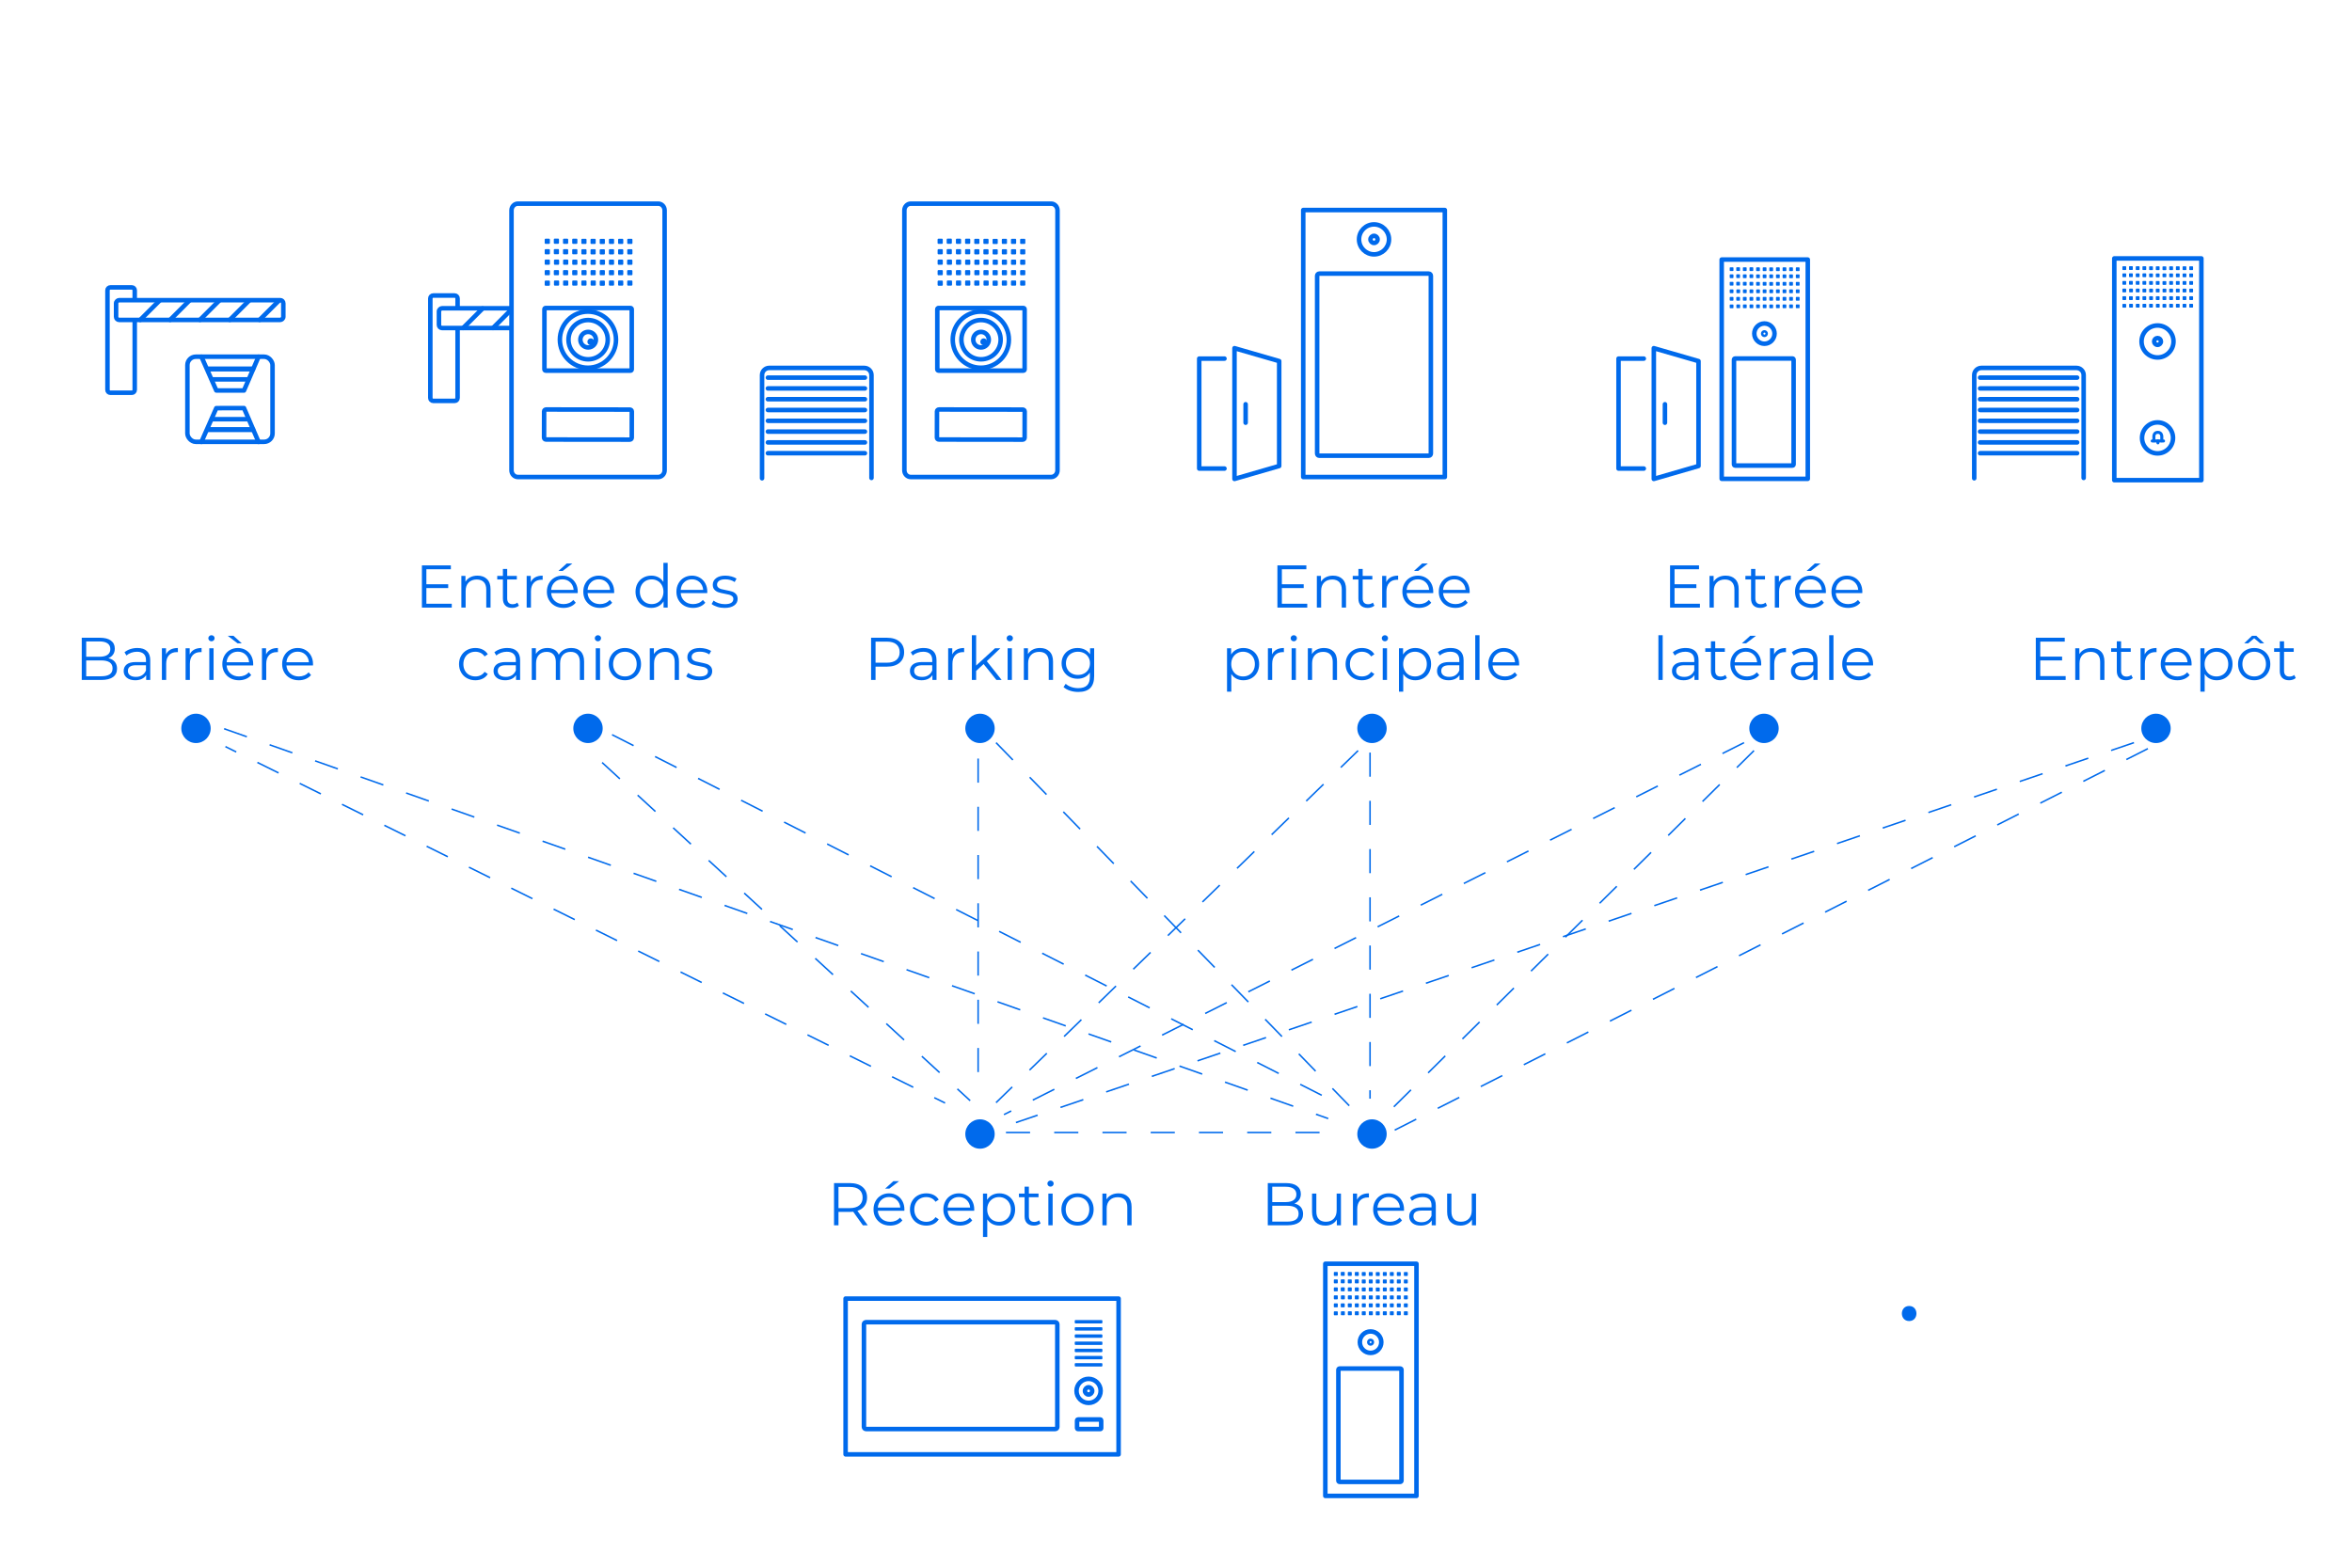 <?xml version="1.0" encoding="UTF-8"?>
<svg xmlns="http://www.w3.org/2000/svg" xmlns:xlink="http://www.w3.org/1999/xlink" width="780" height="520" viewBox="0 0 780 520">
  <defs>
    <style>
      .d, .e, .f, .g, .h, .i, .j {
        fill: none;
      }

      .k {
        fill: #006aec;
      }

      .e, .f, .g, .h, .i, .j {
        stroke: #006aec;
      }

      .e, .f, .i, .j {
        stroke-miterlimit: 10;
      }

      .e, .g, .h {
        stroke-linecap: round;
      }

      .f, .i, .j {
        stroke-width: .5px;
      }

      .g {
        stroke-width: 1.67px;
      }

      .g, .h {
        stroke-linejoin: round;
      }

      .h {
        stroke-width: 1.5px;
      }

      .i {
        stroke-dasharray: 8 8;
      }

      .l {
        clip-path: url(#b);
      }

      .j {
        stroke-dasharray: 7.83 7.83;
      }
    </style>
    <clipPath id="b">
      <rect class="d" x="132.87" y="81.37" width="36.45" height="56.05"></rect>
    </clipPath>
  </defs>
  <g id="a" data-name="Ebene 1">
    <g>
      <rect class="h" x="701.17" y="85.72" width="28.88" height="73.55"></rect>
      <path class="h" d="M715.51,107.96c2.93,0,5.3,2.38,5.3,5.3s-2.38,5.31-5.3,5.31-5.3-2.38-5.3-5.31,2.38-5.3,5.3-5.3Z"></path>
      <path class="h" d="M715.51,112.13c.63,0,1.13.51,1.13,1.13s-.51,1.13-1.13,1.13-1.13-.51-1.13-1.13.51-1.13,1.13-1.13Z"></path>
      <path class="h" d="M715.51,140.11c2.83,0,5.14,2.3,5.14,5.14s-2.31,5.14-5.14,5.14-5.14-2.31-5.14-5.14,2.31-5.14,5.14-5.14Z"></path>
      <g>
        <rect class="k" x="721.6" y="90.7" width="1.25" height="1.26" rx=".2" ry=".2"></rect>
        <rect class="k" x="721.6" y="93.22" width="1.25" height="1.26" rx=".2" ry=".2"></rect>
        <rect class="k" x="721.6" y="95.74" width="1.25" height="1.26" rx=".2" ry=".2"></rect>
        <rect class="k" x="721.6" y="98.26" width="1.25" height="1.26" rx=".2" ry=".2"></rect>
        <rect class="k" x="721.6" y="100.78" width="1.25" height="1.25" rx=".2" ry=".2"></rect>
        <rect class="k" x="719.39" y="90.7" width="1.26" height="1.26" rx=".2" ry=".2"></rect>
        <rect class="k" x="719.39" y="93.22" width="1.26" height="1.26" rx=".2" ry=".2"></rect>
        <rect class="k" x="719.39" y="95.74" width="1.26" height="1.26" rx=".2" ry=".2"></rect>
        <rect class="k" x="719.39" y="98.26" width="1.26" height="1.26" rx=".2" ry=".2"></rect>
        <rect class="k" x="719.39" y="100.78" width="1.26" height="1.25" rx=".2" ry=".2"></rect>
        <rect class="k" x="717.16" y="90.71" width="1.26" height="1.25" rx=".2" ry=".2"></rect>
        <rect class="k" x="717.18" y="95.74" width="1.25" height="1.26" rx=".2" ry=".2"></rect>
        <rect class="k" x="717.16" y="93.24" width="1.26" height="1.25" rx=".2" ry=".2"></rect>
        <rect class="k" x="717.16" y="98.26" width="1.26" height="1.26" rx=".2" ry=".2"></rect>
        <rect class="k" x="717.16" y="100.8" width="1.26" height="1.25" rx=".2" ry=".2"></rect>
        <rect class="k" x="714.97" y="100.78" width="1.25" height="1.25" rx=".2" ry=".2"></rect>
        <rect class="k" x="714.94" y="98.26" width="1.25" height="1.26" rx=".2" ry=".2"></rect>
        <rect class="k" x="714.94" y="95.74" width="1.25" height="1.26" rx=".2" ry=".2"></rect>
        <rect class="k" x="714.94" y="90.7" width="1.25" height="1.26" rx=".2" ry=".2"></rect>
        <rect class="k" x="714.94" y="93.22" width="1.25" height="1.26" rx=".2" ry=".2"></rect>
        <rect class="k" x="712.74" y="95.74" width="1.26" height="1.26" rx=".2" ry=".2"></rect>
        <rect class="k" x="712.74" y="98.26" width="1.26" height="1.26" rx=".2" ry=".2"></rect>
        <rect class="k" x="712.72" y="90.7" width="1.26" height="1.26" rx=".2" ry=".2"></rect>
        <rect class="k" x="712.72" y="93.22" width="1.26" height="1.26" rx=".2" ry=".2"></rect>
        <rect class="k" x="712.72" y="100.78" width="1.25" height="1.25" rx=".2" ry=".2"></rect>
        <rect class="k" x="710.51" y="90.67" width="1.25" height="1.26" rx=".2" ry=".2"></rect>
        <rect class="k" x="710.52" y="95.74" width="1.25" height="1.26" rx=".2" ry=".2"></rect>
        <rect class="k" x="710.51" y="93.2" width="1.25" height="1.26" rx=".2" ry=".2"></rect>
        <rect class="k" x="710.51" y="98.26" width="1.25" height="1.26" rx=".2" ry=".2"></rect>
        <rect class="k" x="710.52" y="100.78" width="1.25" height="1.25" rx=".2" ry=".2"></rect>
        <path class="k" d="M708.49,90.68h.86c.11,0,.2.09.2.2v.86c0,.11-.09.2-.2.2h-.86c-.11,0-.2-.09-.2-.2v-.86c0-.11.09-.2.2-.2Z"></path>
        <rect class="k" x="708.31" y="95.73" width="1.25" height="1.25" rx=".2" ry=".2"></rect>
        <rect class="k" x="708.29" y="93.2" width="1.25" height="1.26" rx=".2" ry=".2"></rect>
        <rect class="k" x="708.29" y="98.26" width="1.25" height="1.26" rx=".2" ry=".2"></rect>
        <rect class="k" x="708.31" y="100.78" width="1.25" height="1.25" rx=".2" ry=".2"></rect>
        <rect class="k" x="706.06" y="90.66" width="1.25" height="1.26" rx=".2" ry=".2"></rect>
        <rect class="k" x="706.1" y="95.73" width="1.25" height="1.25" rx=".2" ry=".2"></rect>
        <rect class="k" x="706.06" y="93.18" width="1.25" height="1.26" rx=".2" ry=".2"></rect>
        <rect class="k" x="706.06" y="98.26" width="1.25" height="1.26" rx=".2" ry=".2"></rect>
        <rect class="k" x="706.1" y="100.78" width="1.25" height="1.25" rx=".2" ry=".2"></rect>
        <path class="k" d="M704.06,90.68h.86c.11,0,.2.09.2.2v.86c0,.11-.09.2-.2.2h-.86c-.11,0-.2-.09-.2-.2v-.86c0-.11.09-.2.2-.2Z"></path>
        <rect class="k" x="703.86" y="93.2" width="1.25" height="1.26" rx=".2" ry=".2"></rect>
        <rect class="k" x="703.86" y="95.73" width="1.25" height="1.25" rx=".2" ry=".2"></rect>
        <rect class="k" x="703.86" y="98.26" width="1.25" height="1.26" rx=".2" ry=".2"></rect>
        <rect class="k" x="703.86" y="100.8" width="1.25" height="1.25" rx=".2" ry=".2"></rect>
        <rect class="k" x="723.82" y="100.78" width="1.25" height="1.25" rx=".2" ry=".2"></rect>
        <rect class="k" x="723.82" y="98.26" width="1.25" height="1.26" rx=".2" ry=".2"></rect>
        <rect class="k" x="723.82" y="95.74" width="1.25" height="1.26" rx=".2" ry=".2"></rect>
        <rect class="k" x="723.82" y="93.22" width="1.25" height="1.26" rx=".2" ry=".2"></rect>
        <rect class="k" x="723.82" y="90.7" width="1.25" height="1.26" rx=".2" ry=".2"></rect>
        <rect class="k" x="726.04" y="100.78" width="1.25" height="1.25" rx=".2" ry=".2"></rect>
        <rect class="k" x="726.04" y="98.26" width="1.25" height="1.26" rx=".2" ry=".2"></rect>
        <rect class="k" x="726.04" y="95.74" width="1.25" height="1.26" rx=".2" ry=".2"></rect>
        <rect class="k" x="726.04" y="93.22" width="1.25" height="1.26" rx=".2" ry=".2"></rect>
        <rect class="k" x="726.04" y="90.7" width="1.25" height="1.26" rx=".2" ry=".2"></rect>
        <rect class="k" x="721.6" y="88.33" width="1.25" height="1.26" rx=".2" ry=".2"></rect>
        <rect class="k" x="719.39" y="88.33" width="1.26" height="1.26" rx=".2" ry=".2"></rect>
        <rect class="k" x="717.16" y="88.35" width="1.26" height="1.25" rx=".2" ry=".2"></rect>
        <rect class="k" x="714.94" y="88.33" width="1.25" height="1.26" rx=".2" ry=".2"></rect>
        <rect class="k" x="712.72" y="88.33" width="1.26" height="1.26" rx=".2" ry=".2"></rect>
        <rect class="k" x="710.51" y="88.31" width="1.25" height="1.26" rx=".2" ry=".2"></rect>
        <path class="k" d="M708.49,88.31h.86c.11,0,.2.09.2.2v.86c0,.11-.09.2-.2.2h-.86c-.11,0-.2-.09-.2-.2v-.86c0-.11.09-.2.2-.2Z"></path>
        <rect class="k" x="706.06" y="88.29" width="1.25" height="1.26" rx=".2" ry=".2"></rect>
        <path class="k" d="M704.06,88.31h.86c.11,0,.2.09.2.2v.86c0,.11-.09.2-.2.2h-.86c-.11,0-.2-.09-.2-.2v-.86c0-.11.09-.2.2-.2Z"></path>
        <rect class="k" x="723.82" y="88.33" width="1.25" height="1.26" rx=".2" ry=".2"></rect>
        <rect class="k" x="726.04" y="88.33" width="1.25" height="1.26" rx=".2" ry=".2"></rect>
      </g>
      <g>
        <line class="e" x1="713.74" y1="146.27" x2="717.5" y2="146.27"></line>
        <path class="e" d="M714.3,146.22v-1.56s0-1.26,1.31-1.26,1.31,1.31,1.31,1.31v1.5"></path>
        <line class="e" x1="715.64" y1="146.28" x2="715.64" y2="146.9"></line>
      </g>
    </g>
    <g>
      <rect class="h" x="280.43" y="430.74" width="90.53" height="51.67"></rect>
      <path class="h" d="M365.01,461.35c0,2.2-1.79,3.99-4,3.99s-4-1.79-4-3.99,1.79-3.99,4-3.99,4,1.79,4,3.99Z"></path>
      <path class="h" d="M287.26,474.01c-.41,0-.75-.3-.75-.66v-34.13c0-.37.34-.66.75-.66h62.63c.41,0,.75.3.75.66v34.13c0,.37-.34.66-.75.66h-62.63Z"></path>
      <rect class="h" x="357.19" y="470.84" width="8" height="3.17" rx=".3" ry=".3"></rect>
      <path class="h" d="M361.01,462.56c-.66,0-1.2-.54-1.2-1.2s.54-1.2,1.2-1.2,1.2.54,1.2,1.2-.54,1.2-1.2,1.2Z"></path>
      <rect class="k" x="356.42" y="452.14" width="9.17" height="1.13" rx=".25" ry=".25"></rect>
      <rect class="k" x="356.42" y="437.85" width="9.17" height="1.13" rx=".25" ry=".25"></rect>
      <rect class="k" x="356.42" y="440.23" width="9.17" height="1.13" rx=".25" ry=".25"></rect>
      <rect class="k" x="356.42" y="442.61" width="9.17" height="1.13" rx=".25" ry=".25"></rect>
      <rect class="k" x="356.42" y="444.99" width="9.17" height="1.13" rx=".25" ry=".25"></rect>
      <rect class="k" x="356.42" y="447.37" width="9.17" height="1.13" rx=".25" ry=".25"></rect>
      <rect class="k" x="356.42" y="449.76" width="9.17" height="1.13" rx=".25" ry=".25"></rect>
    </g>
    <g>
      <path class="h" d="M432.2,69.67v88.55h46.95v-88.55h-46.95ZM455.67,74.43c2.74,0,4.97,2.23,4.97,4.97s-2.23,4.97-4.97,4.97-4.97-2.23-4.97-4.97,2.23-4.97,4.97-4.97ZM474.52,150.45c0,.39-.32.71-.71.71h-36.29c-.39,0-.71-.32-.71-.71v-58.98c0-.39.32-.71.71-.71h36.29c.39,0,.71.32.71.71v58.98Z"></path>
      <path class="h" d="M455.67,80.59c-.65,0-1.18-.53-1.18-1.18s.53-1.18,1.18-1.18,1.18.53,1.18,1.18-.53,1.18-1.18,1.18Z"></path>
    </g>
    <g>
      <rect class="h" x="439.52" y="419.19" width="30.23" height="77"></rect>
      <path class="h" d="M464.78,491.1c0,.24-.18.44-.39.44h-20.15c-.22,0-.39-.2-.39-.44v-36.72c0-.24.18-.44.39-.44h20.15c.22,0,.39.2.39.44v36.72Z"></path>
      <path class="h" d="M454.53,441.64c1.96,0,3.56,1.59,3.56,3.56s-1.59,3.56-3.56,3.56-3.56-1.6-3.56-3.56,1.59-3.56,3.56-3.56Z"></path>
      <path class="h" d="M454.53,444.77c.24,0,.43.19.43.43s-.19.43-.43.43-.43-.19-.43-.43.19-.43.43-.43Z"></path>
      <g>
        <rect class="k" x="460.91" y="424.4" width="1.31" height="1.31" rx=".21" ry=".21"></rect>
        <rect class="k" x="460.91" y="427.04" width="1.31" height="1.31" rx=".21" ry=".21"></rect>
        <rect class="k" x="460.91" y="429.68" width="1.31" height="1.31" rx=".21" ry=".21"></rect>
        <rect class="k" x="460.91" y="432.32" width="1.31" height="1.31" rx=".21" ry=".21"></rect>
        <path class="k" d="M461.12,434.95h.9c.11,0,.21.09.21.21v.9c0,.11-.09.21-.21.21h-.9c-.11,0-.21-.09-.21-.21v-.9c0-.11.09-.21.21-.21Z"></path>
        <rect class="k" x="458.59" y="424.4" width="1.31" height="1.31" rx=".21" ry=".21"></rect>
        <rect class="k" x="458.59" y="427.04" width="1.31" height="1.31" rx=".21" ry=".21"></rect>
        <rect class="k" x="458.59" y="429.68" width="1.31" height="1.31" rx=".21" ry=".21"></rect>
        <rect class="k" x="458.59" y="432.32" width="1.31" height="1.31" rx=".21" ry=".21"></rect>
        <path class="k" d="M458.8,434.95h.9c.11,0,.21.09.21.21v.9c0,.11-.09.21-.21.21h-.9c-.11,0-.21-.09-.21-.21v-.9c0-.11.09-.21.21-.21Z"></path>
        <rect class="k" x="456.26" y="424.41" width="1.31" height="1.31" rx=".21" ry=".21"></rect>
        <path class="k" d="M456.49,429.68h.9c.11,0,.21.09.21.21v.9c0,.11-.09.21-.21.21h-.9c-.11,0-.21-.09-.21-.21v-.9c0-.11.09-.21.21-.21Z"></path>
        <rect class="k" x="456.26" y="427.06" width="1.31" height="1.31" rx=".21" ry=".21"></rect>
        <rect class="k" x="456.26" y="432.32" width="1.31" height="1.31" rx=".21" ry=".21"></rect>
        <path class="k" d="M456.46,434.97h.9c.11,0,.21.09.21.21v.9c0,.11-.09.21-.21.21h-.9c-.11,0-.21-.09-.21-.21v-.9c0-.11.09-.21.21-.21Z"></path>
        <path class="k" d="M454.17,434.95h.9c.11,0,.21.09.21.21v.9c0,.11-.09.21-.21.21h-.9c-.11,0-.21-.09-.21-.21v-.9c0-.11.09-.21.21-.21Z"></path>
        <path class="k" d="M454.14,432.32h.9c.11,0,.21.09.21.21v.9c0,.11-.09.21-.21.21h-.9c-.11,0-.21-.09-.21-.21v-.9c0-.11.09-.21.21-.21Z"></path>
        <path class="k" d="M454.15,429.68h.9c.11,0,.21.09.21.21v.9c0,.11-.09.21-.21.21h-.9c-.11,0-.21-.09-.21-.21v-.9c0-.11.09-.21.21-.21Z"></path>
        <rect class="k" x="453.93" y="424.4" width="1.31" height="1.31" rx=".21" ry=".21"></rect>
        <rect class="k" x="453.93" y="427.04" width="1.31" height="1.31" rx=".21" ry=".21"></rect>
        <path class="k" d="M451.84,429.68h.9c.11,0,.21.09.21.21v.9c0,.11-.09.21-.21.21h-.9c-.11,0-.21-.09-.21-.21v-.9c0-.11.09-.21.21-.21Z"></path>
        <path class="k" d="M451.84,432.32h.9c.11,0,.21.09.21.21v.9c0,.11-.09.21-.21.21h-.9c-.11,0-.21-.09-.21-.21v-.9c0-.11.09-.21.21-.21Z"></path>
        <rect class="k" x="451.61" y="424.4" width="1.31" height="1.31" rx=".21" ry=".21"></rect>
        <rect class="k" x="451.61" y="427.04" width="1.31" height="1.31" rx=".21" ry=".21"></rect>
        <path class="k" d="M451.82,434.95h.9c.11,0,.21.09.21.21v.9c0,.11-.09.21-.21.21h-.9c-.11,0-.21-.09-.21-.21v-.9c0-.11.09-.21.21-.21Z"></path>
        <path class="k" d="M449.51,424.37h.9c.11,0,.21.09.21.21v.9c0,.11-.09.21-.21.21h-.9c-.11,0-.21-.09-.21-.21v-.9c0-.11.09-.21.21-.21Z"></path>
        <path class="k" d="M449.51,429.68h.9c.11,0,.21.09.21.21v.9c0,.11-.09.21-.21.21h-.9c-.11,0-.21-.09-.21-.21v-.9c0-.11.09-.21.21-.21Z"></path>
        <path class="k" d="M449.51,427.02h.9c.11,0,.21.09.21.21v.9c0,.11-.09.21-.21.21h-.9c-.11,0-.21-.09-.21-.21v-.9c0-.11.09-.21.21-.21Z"></path>
        <path class="k" d="M449.51,432.32h.9c.11,0,.21.09.21.21v.9c0,.11-.09.21-.21.21h-.9c-.11,0-.21-.09-.21-.21v-.9c0-.11.09-.21.21-.21Z"></path>
        <path class="k" d="M449.51,434.95h.9c.11,0,.21.09.21.21v.9c0,.11-.09.21-.21.21h-.9c-.11,0-.21-.09-.21-.21v-.9c0-.11.09-.21.21-.21Z"></path>
        <path class="k" d="M447.18,424.38h.9c.11,0,.21.09.21.21v.9c0,.11-.09.21-.21.21h-.9c-.11,0-.21-.09-.21-.21v-.9c0-.11.09-.21.21-.21Z"></path>
        <path class="k" d="M447.2,429.67h.9c.11,0,.21.09.21.21v.9c0,.11-.09.21-.21.21h-.9c-.11,0-.21-.09-.21-.21v-.9c0-.11.09-.21.21-.21Z"></path>
        <path class="k" d="M447.18,427.02h.9c.11,0,.21.09.21.21v.9c0,.11-.09.21-.21.21h-.9c-.11,0-.21-.09-.21-.21v-.9c0-.11.09-.21.21-.21Z"></path>
        <path class="k" d="M447.18,432.32h.9c.11,0,.21.09.21.21v.9c0,.11-.09.21-.21.21h-.9c-.11,0-.21-.09-.21-.21v-.9c0-.11.09-.21.21-.21Z"></path>
        <path class="k" d="M447.2,434.95h.9c.11,0,.21.09.21.21v.9c0,.11-.09.21-.21.21h-.9c-.11,0-.21-.09-.21-.21v-.9c0-.11.09-.21.21-.21Z"></path>
        <path class="k" d="M444.85,424.36h.9c.11,0,.21.09.21.21v.9c0,.11-.09.21-.21.21h-.9c-.11,0-.21-.09-.21-.21v-.9c0-.11.09-.21.21-.21Z"></path>
        <path class="k" d="M444.89,429.67h.9c.11,0,.21.09.21.21v.9c0,.11-.09.21-.21.21h-.9c-.11,0-.21-.09-.21-.21v-.9c0-.11.09-.21.21-.21Z"></path>
        <path class="k" d="M444.85,427h.9c.11,0,.21.09.21.21v.9c0,.11-.09.21-.21.21h-.9c-.11,0-.21-.09-.21-.21v-.9c0-.11.09-.21.21-.21Z"></path>
        <path class="k" d="M444.85,432.32h.9c.11,0,.21.09.21.21v.9c0,.11-.09.21-.21.21h-.9c-.11,0-.21-.09-.21-.21v-.9c0-.11.09-.21.21-.21Z"></path>
        <path class="k" d="M444.89,434.95h.9c.11,0,.21.09.21.21v.9c0,.11-.09.21-.21.21h-.9c-.11,0-.21-.09-.21-.21v-.9c0-.11.09-.21.21-.21Z"></path>
        <path class="k" d="M442.55,424.38h.9c.11,0,.21.09.21.21v.9c0,.11-.09.21-.21.21h-.9c-.11,0-.21-.09-.21-.21v-.9c0-.11.09-.21.21-.21Z"></path>
        <path class="k" d="M442.55,427.02h.9c.11,0,.21.09.21.21v.9c0,.11-.09.21-.21.21h-.9c-.11,0-.21-.09-.21-.21v-.9c0-.11.09-.21.21-.21Z"></path>
        <path class="k" d="M442.55,429.67h.9c.11,0,.21.09.21.21v.9c0,.11-.09.21-.21.21h-.9c-.11,0-.21-.09-.21-.21v-.9c0-.11.09-.21.21-.21Z"></path>
        <path class="k" d="M442.55,432.32h.9c.11,0,.21.09.21.21v.9c0,.11-.09.21-.21.21h-.9c-.11,0-.21-.09-.21-.21v-.9c0-.11.09-.21.21-.21Z"></path>
        <path class="k" d="M442.55,434.97h.9c.11,0,.21.09.21.21v.9c0,.11-.09.21-.21.21h-.9c-.11,0-.21-.09-.21-.21v-.9c0-.11.09-.21.21-.21Z"></path>
        <path class="k" d="M463.44,434.95h.9c.11,0,.21.09.21.21v.9c0,.11-.09.21-.21.21h-.9c-.11,0-.21-.09-.21-.21v-.9c0-.11.09-.21.21-.21Z"></path>
        <rect class="k" x="463.23" y="432.32" width="1.31" height="1.31" rx=".21" ry=".21"></rect>
        <rect class="k" x="463.23" y="429.68" width="1.31" height="1.31" rx=".21" ry=".21"></rect>
        <rect class="k" x="463.23" y="427.04" width="1.31" height="1.31" rx=".21" ry=".21"></rect>
        <rect class="k" x="463.23" y="424.4" width="1.31" height="1.31" rx=".21" ry=".21"></rect>
        <path class="k" d="M465.77,434.95h.9c.11,0,.21.09.21.21v.9c0,.11-.09.21-.21.21h-.9c-.11,0-.21-.09-.21-.21v-.9c0-.11.09-.21.21-.21Z"></path>
        <rect class="k" x="465.56" y="432.32" width="1.31" height="1.31" rx=".21" ry=".21"></rect>
        <rect class="k" x="465.56" y="429.68" width="1.31" height="1.31" rx=".21" ry=".21"></rect>
        <rect class="k" x="465.56" y="427.04" width="1.31" height="1.31" rx=".21" ry=".21"></rect>
        <rect class="k" x="465.56" y="424.4" width="1.31" height="1.31" rx=".21" ry=".21"></rect>
        <rect class="k" x="460.91" y="421.92" width="1.31" height="1.31" rx=".21" ry=".21"></rect>
        <rect class="k" x="458.59" y="421.92" width="1.31" height="1.31" rx=".21" ry=".21"></rect>
        <rect class="k" x="456.26" y="421.94" width="1.31" height="1.31" rx=".21" ry=".21"></rect>
        <rect class="k" x="453.93" y="421.92" width="1.31" height="1.31" rx=".21" ry=".21"></rect>
        <rect class="k" x="451.61" y="421.92" width="1.31" height="1.31" rx=".21" ry=".21"></rect>
        <path class="k" d="M449.51,421.9h.9c.11,0,.21.09.21.21v.9c0,.11-.09.21-.21.21h-.9c-.11,0-.21-.09-.21-.21v-.9c0-.11.09-.21.21-.21Z"></path>
        <path class="k" d="M447.18,421.9h.9c.11,0,.21.09.21.21v.9c0,.11-.09.21-.21.21h-.9c-.11,0-.21-.09-.21-.21v-.9c0-.11.09-.21.21-.21Z"></path>
        <path class="k" d="M444.85,421.88h.9c.11,0,.21.09.21.21v.9c0,.11-.09.21-.21.21h-.9c-.11,0-.21-.09-.21-.21v-.9c0-.11.09-.21.21-.21Z"></path>
        <path class="k" d="M442.55,421.9h.9c.11,0,.21.09.21.21v.9c0,.11-.09.21-.21.21h-.9c-.11,0-.21-.09-.21-.21v-.9c0-.11.09-.21.21-.21Z"></path>
        <rect class="k" x="463.23" y="421.92" width="1.31" height="1.31" rx=".21" ry=".21"></rect>
        <rect class="k" x="465.56" y="421.92" width="1.31" height="1.31" rx=".21" ry=".21"></rect>
      </g>
    </g>
    <g>
      <rect class="h" x="570.97" y="86.1" width="28.55" height="72.72"></rect>
      <path class="h" d="M594.82,154.01c0,.23-.17.42-.37.42h-19.03c-.2,0-.37-.19-.37-.42v-34.68c0-.23.17-.42.37-.42h19.03c.2,0,.37.19.37.42v34.68Z"></path>
      <path class="h" d="M585.14,107.3c1.85,0,3.36,1.51,3.36,3.36s-1.51,3.36-3.36,3.36-3.36-1.51-3.36-3.36,1.51-3.36,3.36-3.36Z"></path>
      <path class="h" d="M585.14,110.25c.22,0,.41.18.41.41s-.18.41-.41.41-.41-.18-.41-.41.18-.41.41-.41Z"></path>
      <g>
        <rect class="k" x="591.17" y="91.02" width="1.24" height="1.24" rx=".19" ry=".19"></rect>
        <rect class="k" x="591.17" y="93.51" width="1.24" height="1.24" rx=".19" ry=".19"></rect>
        <rect class="k" x="591.17" y="96" width="1.24" height="1.24" rx=".19" ry=".19"></rect>
        <rect class="k" x="591.17" y="98.49" width="1.24" height="1.24" rx=".19" ry=".19"></rect>
        <rect class="k" x="591.17" y="100.98" width="1.24" height="1.24" rx=".19" ry=".19"></rect>
        <rect class="k" x="588.98" y="91.02" width="1.24" height="1.24" rx=".19" ry=".19"></rect>
        <rect class="k" x="588.98" y="93.51" width="1.24" height="1.24" rx=".19" ry=".19"></rect>
        <rect class="k" x="588.98" y="96" width="1.24" height="1.24" rx=".19" ry=".19"></rect>
        <rect class="k" x="588.98" y="98.49" width="1.24" height="1.24" rx=".19" ry=".19"></rect>
        <rect class="k" x="588.98" y="100.98" width="1.24" height="1.24" rx=".19" ry=".19"></rect>
        <rect class="k" x="586.77" y="91.03" width="1.24" height="1.24" rx=".19" ry=".19"></rect>
        <rect class="k" x="586.79" y="96" width="1.24" height="1.24" rx=".19" ry=".19"></rect>
        <rect class="k" x="586.77" y="93.53" width="1.24" height="1.24" rx=".19" ry=".19"></rect>
        <rect class="k" x="586.77" y="98.49" width="1.24" height="1.24" rx=".19" ry=".19"></rect>
        <rect class="k" x="586.77" y="101" width="1.24" height="1.24" rx=".19" ry=".19"></rect>
        <rect class="k" x="584.6" y="100.98" width="1.24" height="1.24" rx=".19" ry=".19"></rect>
        <rect class="k" x="584.58" y="98.49" width="1.24" height="1.24" rx=".19" ry=".19"></rect>
        <rect class="k" x="584.58" y="96" width="1.24" height="1.24" rx=".19" ry=".19"></rect>
        <rect class="k" x="584.58" y="91.02" width="1.24" height="1.24" rx=".19" ry=".19"></rect>
        <rect class="k" x="584.58" y="93.51" width="1.24" height="1.24" rx=".19" ry=".19"></rect>
        <rect class="k" x="582.41" y="96" width="1.24" height="1.24" rx=".19" ry=".19"></rect>
        <rect class="k" x="582.41" y="98.49" width="1.24" height="1.24" rx=".19" ry=".19"></rect>
        <rect class="k" x="582.39" y="91.02" width="1.24" height="1.24" rx=".19" ry=".19"></rect>
        <rect class="k" x="582.39" y="93.51" width="1.24" height="1.24" rx=".19" ry=".19"></rect>
        <rect class="k" x="582.39" y="100.98" width="1.24" height="1.24" rx=".19" ry=".19"></rect>
        <rect class="k" x="580.2" y="90.99" width="1.24" height="1.24" rx=".19" ry=".19"></rect>
        <rect class="k" x="580.21" y="96" width="1.24" height="1.24" rx=".19" ry=".19"></rect>
        <rect class="k" x="580.2" y="93.49" width="1.24" height="1.24" rx=".19" ry=".19"></rect>
        <rect class="k" x="580.2" y="98.49" width="1.24" height="1.24" rx=".19" ry=".19"></rect>
        <rect class="k" x="580.21" y="100.98" width="1.24" height="1.24" rx=".19" ry=".19"></rect>
        <rect class="k" x="578" y="91" width="1.24" height="1.24" rx=".19" ry=".19"></rect>
        <rect class="k" x="578.02" y="95.99" width="1.24" height="1.24" rx=".19" ry=".19"></rect>
        <rect class="k" x="578" y="93.49" width="1.24" height="1.24" rx=".19" ry=".19"></rect>
        <rect class="k" x="578" y="98.49" width="1.24" height="1.24" rx=".19" ry=".19"></rect>
        <rect class="k" x="578.02" y="100.98" width="1.24" height="1.24" rx=".19" ry=".19"></rect>
        <rect class="k" x="575.8" y="90.98" width="1.24" height="1.24" rx=".19" ry=".19"></rect>
        <rect class="k" x="575.84" y="95.99" width="1.24" height="1.24" rx=".19" ry=".19"></rect>
        <rect class="k" x="575.8" y="93.47" width="1.24" height="1.24" rx=".19" ry=".19"></rect>
        <rect class="k" x="575.8" y="98.49" width="1.24" height="1.24" rx=".19" ry=".19"></rect>
        <rect class="k" x="575.84" y="100.98" width="1.24" height="1.24" rx=".19" ry=".19"></rect>
        <rect class="k" x="573.63" y="91" width="1.24" height="1.24" rx=".19" ry=".19"></rect>
        <rect class="k" x="573.63" y="93.49" width="1.24" height="1.24" rx=".19" ry=".19"></rect>
        <rect class="k" x="573.63" y="95.99" width="1.24" height="1.24" rx=".19" ry=".19"></rect>
        <rect class="k" x="573.63" y="98.49" width="1.24" height="1.24" rx=".19" ry=".19"></rect>
        <rect class="k" x="573.63" y="101" width="1.24" height="1.24" rx=".19" ry=".19"></rect>
        <rect class="k" x="593.36" y="100.98" width="1.24" height="1.24" rx=".19" ry=".19"></rect>
        <rect class="k" x="593.36" y="98.49" width="1.24" height="1.24" rx=".19" ry=".19"></rect>
        <rect class="k" x="593.36" y="96" width="1.24" height="1.24" rx=".19" ry=".19"></rect>
        <rect class="k" x="593.36" y="93.51" width="1.24" height="1.24" rx=".19" ry=".19"></rect>
        <rect class="k" x="593.36" y="91.02" width="1.24" height="1.24" rx=".19" ry=".19"></rect>
        <rect class="k" x="595.56" y="100.98" width="1.24" height="1.24" rx=".19" ry=".19"></rect>
        <rect class="k" x="595.56" y="98.49" width="1.24" height="1.24" rx=".19" ry=".19"></rect>
        <rect class="k" x="595.56" y="96" width="1.24" height="1.24" rx=".19" ry=".19"></rect>
        <rect class="k" x="595.56" y="93.51" width="1.24" height="1.24" rx=".19" ry=".19"></rect>
        <rect class="k" x="595.56" y="91.02" width="1.24" height="1.24" rx=".19" ry=".19"></rect>
        <rect class="k" x="591.17" y="88.68" width="1.24" height="1.24" rx=".19" ry=".19"></rect>
        <rect class="k" x="588.98" y="88.68" width="1.24" height="1.24" rx=".19" ry=".19"></rect>
        <rect class="k" x="586.77" y="88.69" width="1.24" height="1.24" rx=".19" ry=".19"></rect>
        <rect class="k" x="584.58" y="88.68" width="1.24" height="1.24" rx=".19" ry=".19"></rect>
        <rect class="k" x="582.39" y="88.68" width="1.24" height="1.24" rx=".19" ry=".19"></rect>
        <rect class="k" x="580.2" y="88.65" width="1.24" height="1.24" rx=".19" ry=".19"></rect>
        <rect class="k" x="578" y="88.66" width="1.24" height="1.24" rx=".19" ry=".19"></rect>
        <rect class="k" x="575.8" y="88.64" width="1.24" height="1.24" rx=".19" ry=".19"></rect>
        <rect class="k" x="573.63" y="88.66" width="1.24" height="1.24" rx=".19" ry=".19"></rect>
        <rect class="k" x="593.36" y="88.68" width="1.24" height="1.24" rx=".19" ry=".19"></rect>
        <rect class="k" x="595.56" y="88.68" width="1.24" height="1.24" rx=".19" ry=".19"></rect>
      </g>
    </g>
    <g>
      <path class="h" d="M326.63,113.37c0,.21-.17.39-.39.39s-.39-.17-.39-.39.17-.39.39-.39.39.17.39.39"></path>
      <path class="h" d="M348.59,67.55h-46.56c-1.16,0-2.11,1-2.11,2.22v86.23c0,1.22.95,2.22,2.11,2.22h46.56c1.16,0,2.11-1,2.11-2.22v-86.23c0-1.22-.94-2.22-2.11-2.22Z"></path>
      <rect class="k" x="335.27" y="79.2" width="1.72" height="1.72" rx=".27" ry=".27"></rect>
      <rect class="k" x="335.27" y="82.66" width="1.72" height="1.72" rx=".27" ry=".27"></rect>
      <rect class="k" x="335.27" y="86.12" width="1.72" height="1.72" rx=".27" ry=".27"></rect>
      <rect class="k" x="335.27" y="89.58" width="1.72" height="1.72" rx=".27" ry=".27"></rect>
      <rect class="k" x="335.27" y="93.03" width="1.72" height="1.72" rx=".27" ry=".27"></rect>
      <rect class="k" x="332.23" y="79.2" width="1.72" height="1.72" rx=".27" ry=".27"></rect>
      <rect class="k" x="332.23" y="82.66" width="1.72" height="1.72" rx=".27" ry=".27"></rect>
      <rect class="k" x="332.23" y="86.12" width="1.72" height="1.72" rx=".27" ry=".27"></rect>
      <rect class="k" x="332.23" y="89.58" width="1.72" height="1.72" rx=".27" ry=".27"></rect>
      <rect class="k" x="332.23" y="93.03" width="1.72" height="1.72" rx=".27" ry=".27"></rect>
      <rect class="k" x="329.17" y="79.22" width="1.72" height="1.72" rx=".27" ry=".27"></rect>
      <rect class="k" x="329.2" y="86.12" width="1.72" height="1.72" rx=".27" ry=".27"></rect>
      <rect class="k" x="329.17" y="82.68" width="1.72" height="1.72" rx=".27" ry=".27"></rect>
      <rect class="k" x="329.17" y="89.58" width="1.72" height="1.72" rx=".27" ry=".27"></rect>
      <rect class="k" x="329.17" y="93.06" width="1.72" height="1.72" rx=".27" ry=".27"></rect>
      <rect class="k" x="326.16" y="93.03" width="1.72" height="1.72" rx=".27" ry=".27"></rect>
      <rect class="k" x="326.13" y="89.58" width="1.72" height="1.72" rx=".27" ry=".27"></rect>
      <rect class="k" x="326.13" y="86.12" width="1.72" height="1.72" rx=".27" ry=".27"></rect>
      <rect class="k" x="326.12" y="79.2" width="1.72" height="1.72" rx=".27" ry=".27"></rect>
      <rect class="k" x="326.12" y="82.66" width="1.72" height="1.72" rx=".27" ry=".27"></rect>
      <rect class="k" x="323.12" y="86.12" width="1.72" height="1.72" rx=".27" ry=".27"></rect>
      <rect class="k" x="323.12" y="89.58" width="1.72" height="1.72" rx=".27" ry=".27"></rect>
      <rect class="k" x="323.09" y="79.2" width="1.72" height="1.72" rx=".27" ry=".27"></rect>
      <rect class="k" x="323.09" y="82.66" width="1.72" height="1.72" rx=".27" ry=".27"></rect>
      <rect class="k" x="323.09" y="93.03" width="1.72" height="1.72" rx=".27" ry=".27"></rect>
      <rect class="k" x="320.05" y="79.16" width="1.72" height="1.72" rx=".27" ry=".27"></rect>
      <rect class="k" x="320.07" y="86.12" width="1.72" height="1.72" rx=".27" ry=".27"></rect>
      <rect class="k" x="320.05" y="82.63" width="1.72" height="1.72" rx=".27" ry=".27"></rect>
      <rect class="k" x="320.05" y="89.58" width="1.72" height="1.72" rx=".27" ry=".27"></rect>
      <rect class="k" x="320.07" y="93.03" width="1.72" height="1.72" rx=".27" ry=".27"></rect>
      <path class="k" d="M317.28,79.17h1.18c.15,0,.27.12.27.27v1.18c0,.15-.12.27-.27.27h-1.18c-.15,0-.27-.12-.27-.27v-1.18c0-.15.12-.27.27-.27Z"></path>
      <rect class="k" x="317.03" y="86.1" width="1.72" height="1.72" rx=".27" ry=".27"></rect>
      <path class="k" d="M317.28,82.64h1.18c.15,0,.27.12.27.27v1.18c0,.15-.12.27-.27.27h-1.18c-.15,0-.27-.12-.27-.27v-1.18c0-.15.12-.27.27-.27Z"></path>
      <rect class="k" x="317.01" y="89.58" width="1.72" height="1.72" rx=".27" ry=".27"></rect>
      <rect class="k" x="317.03" y="93.03" width="1.72" height="1.72" rx=".27" ry=".27"></rect>
      <rect class="k" x="313.95" y="79.14" width="1.72" height="1.72" rx=".27" ry=".27"></rect>
      <rect class="k" x="314" y="86.1" width="1.72" height="1.72" rx=".27" ry=".27"></rect>
      <rect class="k" x="313.95" y="82.61" width="1.72" height="1.72" rx=".27" ry=".27"></rect>
      <rect class="k" x="313.95" y="89.58" width="1.72" height="1.72" rx=".27" ry=".27"></rect>
      <rect class="k" x="314" y="93.03" width="1.72" height="1.72" rx=".27" ry=".27"></rect>
      <path class="k" d="M311.2,79.17h1.18c.15,0,.27.12.27.27v1.18c0,.15-.12.27-.27.27h-1.18c-.15,0-.27-.12-.27-.27v-1.18c0-.15.12-.27.27-.27Z"></path>
      <rect class="k" x="310.94" y="82.64" width="1.72" height="1.72" rx=".27" ry=".27"></rect>
      <rect class="k" x="310.94" y="86.1" width="1.72" height="1.72" rx=".27" ry=".27"></rect>
      <rect class="k" x="310.94" y="89.58" width="1.72" height="1.72" rx=".27" ry=".27"></rect>
      <rect class="k" x="310.94" y="93.06" width="1.72" height="1.72" rx=".27" ry=".27"></rect>
      <rect class="h" x="310.84" y="102.16" width="28.96" height="20.78" rx=".41" ry=".41"></rect>
      <path class="h" d="M339.8,145.21c0,.34-.3.61-.66.61l-27.74-.03c-.38,0-.68-.27-.68-.61l.02-8.74c0-.33.31-.61.68-.61l27.74.03c.36,0,.66.27.66.61l-.02,8.74Z"></path>
      <rect class="k" x="338.31" y="93.03" width="1.72" height="1.72" rx=".27" ry=".27"></rect>
      <rect class="k" x="338.31" y="89.58" width="1.72" height="1.72" rx=".27" ry=".27"></rect>
      <rect class="k" x="338.31" y="86.12" width="1.72" height="1.72" rx=".27" ry=".27"></rect>
      <rect class="k" x="338.31" y="82.66" width="1.72" height="1.72" rx=".27" ry=".27"></rect>
      <rect class="k" x="338.31" y="79.2" width="1.72" height="1.72" rx=".27" ry=".27"></rect>
      <path class="h" d="M325.27,103.36c-5.14,0-9.31,4.18-9.31,9.31s4.18,9.31,9.31,9.31,9.31-4.18,9.31-9.31-4.18-9.31-9.31-9.31Z"></path>
      <path class="h" d="M325.34,106.16c-3.59,0-6.51,2.92-6.51,6.51s2.92,6.51,6.51,6.51,6.51-2.92,6.51-6.51-2.92-6.51-6.51-6.51Z"></path>
      <path class="h" d="M325.34,115.25c-1.42,0-2.58-1.15-2.58-2.58s1.15-2.58,2.58-2.58,2.58,1.15,2.58,2.58-1.15,2.58-2.58,2.58Z"></path>
    </g>
    <g>
      <path class="h" d="M196.33,113.37c0,.21-.17.39-.39.39s-.39-.17-.39-.39.17-.39.39-.39.39.17.39.39"></path>
      <path class="h" d="M218.3,67.55h-46.56c-1.16,0-2.11,1-2.11,2.22v86.23c0,1.22.95,2.22,2.11,2.22h46.56c1.16,0,2.11-1,2.11-2.22v-86.23c0-1.22-.94-2.22-2.11-2.22Z"></path>
      <rect class="k" x="204.98" y="79.2" width="1.72" height="1.72" rx=".27" ry=".27"></rect>
      <rect class="k" x="204.98" y="82.66" width="1.72" height="1.72" rx=".27" ry=".27"></rect>
      <rect class="k" x="204.98" y="86.12" width="1.72" height="1.72" rx=".27" ry=".27"></rect>
      <rect class="k" x="204.98" y="89.58" width="1.72" height="1.72" rx=".27" ry=".27"></rect>
      <rect class="k" x="204.98" y="93.03" width="1.72" height="1.72" rx=".27" ry=".27"></rect>
      <rect class="k" x="201.93" y="79.2" width="1.72" height="1.72" rx=".27" ry=".27"></rect>
      <rect class="k" x="201.93" y="82.66" width="1.72" height="1.72" rx=".27" ry=".27"></rect>
      <rect class="k" x="201.93" y="86.12" width="1.72" height="1.72" rx=".27" ry=".27"></rect>
      <rect class="k" x="201.93" y="89.58" width="1.72" height="1.72" rx=".27" ry=".27"></rect>
      <rect class="k" x="201.93" y="93.03" width="1.72" height="1.72" rx=".27" ry=".27"></rect>
      <rect class="k" x="198.88" y="79.22" width="1.72" height="1.72" rx=".27" ry=".27"></rect>
      <rect class="k" x="198.91" y="86.12" width="1.72" height="1.72" rx=".27" ry=".27"></rect>
      <rect class="k" x="198.88" y="82.68" width="1.72" height="1.72" rx=".27" ry=".27"></rect>
      <rect class="k" x="198.88" y="89.58" width="1.72" height="1.72" rx=".27" ry=".27"></rect>
      <rect class="k" x="198.88" y="93.06" width="1.72" height="1.72" rx=".27" ry=".27"></rect>
      <rect class="k" x="195.87" y="93.03" width="1.72" height="1.72" rx=".27" ry=".27"></rect>
      <rect class="k" x="195.84" y="89.58" width="1.72" height="1.72" rx=".27" ry=".27"></rect>
      <rect class="k" x="195.84" y="86.12" width="1.72" height="1.72" rx=".27" ry=".27"></rect>
      <rect class="k" x="195.83" y="79.2" width="1.72" height="1.72" rx=".27" ry=".27"></rect>
      <rect class="k" x="195.83" y="82.66" width="1.72" height="1.72" rx=".27" ry=".27"></rect>
      <rect class="k" x="192.82" y="86.12" width="1.72" height="1.72" rx=".27" ry=".27"></rect>
      <rect class="k" x="192.82" y="89.58" width="1.72" height="1.72" rx=".27" ry=".27"></rect>
      <rect class="k" x="192.79" y="79.2" width="1.72" height="1.72" rx=".27" ry=".27"></rect>
      <rect class="k" x="192.79" y="82.66" width="1.72" height="1.72" rx=".27" ry=".27"></rect>
      <rect class="k" x="192.79" y="93.03" width="1.72" height="1.72" rx=".27" ry=".27"></rect>
      <rect class="k" x="189.76" y="79.16" width="1.72" height="1.72" rx=".27" ry=".27"></rect>
      <rect class="k" x="189.77" y="86.12" width="1.72" height="1.72" rx=".27" ry=".27"></rect>
      <rect class="k" x="189.76" y="82.63" width="1.72" height="1.72" rx=".27" ry=".27"></rect>
      <rect class="k" x="189.76" y="89.58" width="1.72" height="1.72" rx=".27" ry=".27"></rect>
      <rect class="k" x="189.77" y="93.03" width="1.72" height="1.72" rx=".27" ry=".27"></rect>
      <path class="k" d="M186.98,79.17h1.18c.15,0,.27.12.27.27v1.18c0,.15-.12.27-.27.27h-1.18c-.15,0-.27-.12-.27-.27v-1.18c0-.15.12-.27.27-.27Z"></path>
      <rect class="k" x="186.74" y="86.1" width="1.72" height="1.72" rx=".27" ry=".27"></rect>
      <path class="k" d="M186.98,82.64h1.18c.15,0,.27.12.27.27v1.18c0,.15-.12.27-.27.27h-1.18c-.15,0-.27-.12-.27-.27v-1.18c0-.15.12-.27.27-.27Z"></path>
      <rect class="k" x="186.71" y="89.58" width="1.72" height="1.72" rx=".27" ry=".27"></rect>
      <rect class="k" x="186.74" y="93.03" width="1.72" height="1.72" rx=".27" ry=".27"></rect>
      <rect class="k" x="183.66" y="79.14" width="1.72" height="1.72" rx=".27" ry=".27"></rect>
      <rect class="k" x="183.71" y="86.1" width="1.72" height="1.72" rx=".27" ry=".27"></rect>
      <rect class="k" x="183.66" y="82.61" width="1.72" height="1.72" rx=".27" ry=".27"></rect>
      <rect class="k" x="183.66" y="89.58" width="1.72" height="1.72" rx=".27" ry=".27"></rect>
      <rect class="k" x="183.71" y="93.03" width="1.72" height="1.72" rx=".27" ry=".27"></rect>
      <path class="k" d="M180.91,79.17h1.18c.15,0,.27.12.27.27v1.18c0,.15-.12.27-.27.27h-1.18c-.15,0-.27-.12-.27-.27v-1.18c0-.15.12-.27.27-.27Z"></path>
      <path class="k" d="M180.91,82.64h1.18c.15,0,.27.12.27.27v1.18c0,.15-.12.27-.27.27h-1.18c-.15,0-.27-.12-.27-.27v-1.18c0-.15.12-.27.27-.27Z"></path>
      <rect class="k" x="180.64" y="86.1" width="1.72" height="1.72" rx=".27" ry=".27"></rect>
      <rect class="k" x="180.64" y="89.58" width="1.72" height="1.72" rx=".27" ry=".27"></rect>
      <rect class="k" x="180.64" y="93.06" width="1.72" height="1.72" rx=".27" ry=".27"></rect>
      <rect class="h" x="180.55" y="102.16" width="28.96" height="20.78" rx=".41" ry=".41"></rect>
      <path class="h" d="M209.51,145.21c0,.34-.3.61-.66.61l-27.74-.03c-.38,0-.68-.27-.68-.61l.02-8.74c0-.33.31-.61.68-.61l27.74.03c.36,0,.66.27.66.61l-.02,8.74Z"></path>
      <rect class="k" x="208.02" y="93.03" width="1.72" height="1.72" rx=".27" ry=".27"></rect>
      <rect class="k" x="208.02" y="89.58" width="1.72" height="1.72" rx=".27" ry=".27"></rect>
      <rect class="k" x="208.02" y="86.12" width="1.72" height="1.72" rx=".27" ry=".27"></rect>
      <rect class="k" x="208.02" y="82.66" width="1.72" height="1.72" rx=".27" ry=".27"></rect>
      <rect class="k" x="208.02" y="79.2" width="1.72" height="1.72" rx=".27" ry=".27"></rect>
      <path class="h" d="M194.98,103.36c-5.14,0-9.31,4.18-9.31,9.31s4.18,9.31,9.31,9.31,9.31-4.18,9.31-9.31-4.18-9.31-9.31-9.31Z"></path>
      <path class="h" d="M195.04,106.16c-3.59,0-6.51,2.92-6.51,6.51s2.92,6.51,6.51,6.51,6.51-2.92,6.51-6.51-2.92-6.51-6.51-6.51Z"></path>
      <path class="h" d="M195.05,115.25c-1.42,0-2.58-1.15-2.58-2.58s1.15-2.58,2.58-2.58,2.58,1.15,2.58,2.58-1.15,2.58-2.58,2.58Z"></path>
    </g>
    <g>
      <polygon class="h" points="424.22 154.57 424.11 154.6 409.4 158.86 409.4 115.49 424.22 119.78 424.22 154.57"></polygon>
      <line class="h" x1="413.09" y1="134.09" x2="413.09" y2="140.21"></line>
      <polyline class="h" points="406.08 155.42 397.7 155.42 397.7 118.95 406.08 118.95"></polyline>
    </g>
    <g>
      <polygon class="h" points="563.28 154.57 563.17 154.6 548.46 158.86 548.46 115.49 563.28 119.78 563.28 154.57"></polygon>
      <line class="h" x1="552.15" y1="134.09" x2="552.15" y2="140.21"></line>
      <polyline class="h" points="545.14 155.42 536.76 155.42 536.76 118.95 545.14 118.95"></polyline>
    </g>
    <g>
      <rect class="h" x="62.15" y="118.32" width="28.23" height="28.23" rx="2.78" ry="2.78"></rect>
      <g>
        <polyline class="h" points="66.8 146.58 71.73 135.38 80.91 135.36 85.74 146.58"></polyline>
        <line class="h" x1="70.27" y1="139.05" x2="82.35" y2="139.05"></line>
        <line class="g" x1="68.93" y1="142.5" x2="83.83" y2="142.5"></line>
      </g>
      <g>
        <polyline class="h" points="66.8 118.32 71.73 129.51 80.91 129.53 85.74 118.32"></polyline>
        <line class="h" x1="70.27" y1="125.84" x2="82.35" y2="125.84"></line>
        <line class="g" x1="68.93" y1="122.39" x2="83.83" y2="122.39"></line>
      </g>
    </g>
    <g>
      <rect class="h" x="62.95" y="75.12" width="6.56" height="55.46" rx="1.04" ry="1.04" transform="translate(169.08 36.61) rotate(90)"></rect>
      <line class="h" x1="52.97" y1="99.65" x2="46.52" y2="106.1"></line>
      <line class="h" x1="62.86" y1="99.65" x2="56.42" y2="106.1"></line>
      <line class="h" x1="72.76" y1="99.65" x2="66.31" y2="106.1"></line>
      <line class="h" x1="82.65" y1="99.65" x2="76.21" y2="106.1"></line>
      <line class="h" x1="92.55" y1="99.65" x2="86.1" y2="106.1"></line>
      <path class="h" d="M44.68,106.59v22.72c0,.54-.43.97-.97.97h-7.1c-.54,0-.97-.43-.97-.97v-33.01c0-.54.43-.97.97-.97h7.1c.54,0,.97.43.97.97v2.86"></path>
    </g>
    <circle class="k" cx="65" cy="241.6" r="4.87"></circle>
    <circle class="k" cx="195" cy="241.6" r="4.87"></circle>
    <circle class="k" cx="325" cy="241.6" r="4.87"></circle>
    <circle class="k" cx="455" cy="241.6" r="4.87"></circle>
    <circle class="k" cx="325" cy="376.15" r="4.87"></circle>
    <circle class="k" cx="455" cy="376.15" r="4.87"></circle>
    <circle class="k" cx="585" cy="241.6" r="4.87"></circle>
    <circle class="k" cx="715" cy="241.6" r="4.87"></circle>
    <g>
      <line class="f" x1="74.76" y1="247.65" x2="78.35" y2="249.43"></line>
      <line class="j" x1="85.36" y1="252.9" x2="306.34" y2="362.36"></line>
      <line class="f" x1="309.84" y1="364.1" x2="313.43" y2="365.87"></line>
    </g>
    <line class="i" x1="199.68" y1="252.93" x2="321.74" y2="365.09"></line>
    <line class="i" x1="324.38" y1="251.61" x2="324.38" y2="362.45"></line>
    <line class="i" x1="450.39" y1="248.98" x2="330.32" y2="365.75"></line>
    <line class="i" x1="578.38" y1="246.34" x2="332.95" y2="369.71"></line>
    <line class="i" x1="707.69" y1="246.34" x2="336.91" y2="372.35"></line>
    <line class="i" x1="333.61" y1="375.65" x2="443.79" y2="375.65"></line>
    <line class="i" x1="74.33" y1="241.72" x2="440.49" y2="371.03"></line>
    <line class="i" x1="202.98" y1="243.7" x2="444.45" y2="366.41"></line>
    <line class="i" x1="330.32" y1="246.34" x2="447.75" y2="367.07"></line>
    <line class="i" x1="454.35" y1="249.63" x2="454.35" y2="364.43"></line>
    <line class="i" x1="581.68" y1="248.98" x2="460.29" y2="369.05"></line>
    <line class="i" x1="712.31" y1="248.32" x2="462.27" y2="374.99"></line>
    <path class="k" d="M633.14,438.19c3.22,0,3.22-5,0-5s-3.22,5,0,5h0Z"></path>
    <g class="l">
      <g>
        <rect class="h" x="170.02" y="77.81" width="6.56" height="55.46" rx="1.04" ry="1.04" transform="translate(278.84 -67.77) rotate(90)"></rect>
        <line class="h" x1="160.04" y1="102.34" x2="153.59" y2="108.79"></line>
        <line class="h" x1="169.93" y1="102.34" x2="163.49" y2="108.79"></line>
        <line class="h" x1="179.83" y1="102.34" x2="173.38" y2="108.79"></line>
        <line class="h" x1="189.72" y1="102.34" x2="183.28" y2="108.79"></line>
        <line class="h" x1="199.62" y1="102.34" x2="193.17" y2="108.79"></line>
        <path class="h" d="M151.75,109.28v22.72c0,.54-.43.97-.97.97h-7.1c-.54,0-.97-.43-.97-.97v-33.01c0-.54.43-.97.97-.97h7.1c.54,0,.97.43.97.97v2.86"></path>
      </g>
    </g>
    <g>
      <path class="h" d="M252.72,158.64s0-.07,0-.11v-34.11c0-1.31,1.06-2.38,2.38-2.38h31.53c1.31,0,2.38,1.06,2.38,2.38v34.11"></path>
      <line class="h" x1="254.66" y1="125.26" x2="286.84" y2="125.26"></line>
      <line class="h" x1="254.66" y1="128.84" x2="286.84" y2="128.84"></line>
      <line class="h" x1="254.66" y1="132.42" x2="286.84" y2="132.42"></line>
      <line class="h" x1="254.66" y1="136" x2="286.84" y2="136"></line>
      <line class="h" x1="254.66" y1="139.58" x2="286.84" y2="139.58"></line>
      <line class="h" x1="254.66" y1="143.16" x2="286.84" y2="143.16"></line>
      <line class="h" x1="254.66" y1="146.75" x2="286.84" y2="146.75"></line>
      <line class="h" x1="254.66" y1="150.33" x2="286.84" y2="150.33"></line>
    </g>
    <g>
      <path class="h" d="M654.72,158.64s0-.07,0-.11v-34.11c0-1.31,1.06-2.38,2.38-2.38h31.53c1.31,0,2.38,1.06,2.38,2.38v34.11"></path>
      <line class="h" x1="656.66" y1="125.26" x2="688.84" y2="125.26"></line>
      <line class="h" x1="656.66" y1="128.84" x2="688.84" y2="128.84"></line>
      <line class="h" x1="656.66" y1="132.42" x2="688.84" y2="132.42"></line>
      <line class="h" x1="656.66" y1="136" x2="688.84" y2="136"></line>
      <line class="h" x1="656.66" y1="139.58" x2="688.84" y2="139.58"></line>
      <line class="h" x1="656.66" y1="143.16" x2="688.84" y2="143.16"></line>
      <line class="h" x1="656.66" y1="146.75" x2="688.84" y2="146.75"></line>
      <line class="h" x1="656.66" y1="150.33" x2="688.84" y2="150.33"></line>
    </g>
  </g>
  <g id="c" data-name="FR">
    <g>
      <path class="k" d="M38.06,219.51c.5.59.75,1.36.75,2.29,0,1.2-.44,2.12-1.33,2.77-.89.65-2.2.97-3.93.97h-6.44v-14h6.04c1.56,0,2.77.31,3.63.94.86.63,1.29,1.51,1.29,2.66,0,.77-.19,1.43-.57,1.97s-.9.94-1.57,1.21c.92.2,1.63.6,2.13,1.19ZM28.59,212.76v5.08h4.46c1.13,0,2.01-.22,2.62-.65.61-.43.92-1.06.92-1.89s-.31-1.46-.92-1.89-1.49-.65-2.62-.65h-4.46ZM36.37,223.68c.64-.43.96-1.09.96-2,0-1.75-1.27-2.62-3.8-2.62h-4.94v5.26h4.94c1.25,0,2.2-.21,2.84-.64Z"></path>
      <path class="k" d="M48.73,215.97c.73.69,1.1,1.7,1.1,3.05v6.52h-1.36v-1.64c-.32.55-.79.97-1.41,1.28s-1.36.46-2.21.46c-1.17,0-2.11-.28-2.8-.84-.69-.56-1.04-1.3-1.04-2.22s.32-1.61.97-2.16c.65-.55,1.68-.82,3.09-.82h3.34v-.64c0-.91-.25-1.6-.76-2.07-.51-.47-1.25-.71-2.22-.71-.67,0-1.31.11-1.92.33-.61.22-1.14.52-1.58.91l-.64-1.06c.53-.45,1.17-.8,1.92-1.05.75-.25,1.53-.37,2.36-.37,1.37,0,2.43.34,3.16,1.03ZM47.13,223.97c.57-.37,1-.9,1.28-1.59v-1.72h-3.3c-1.8,0-2.7.63-2.7,1.88,0,.61.23,1.1.7,1.45.47.35,1.12.53,1.96.53s1.49-.18,2.06-.55Z"></path>
      <path class="k" d="M56.54,215.48c.66-.36,1.48-.54,2.45-.54v1.38l-.34-.02c-1.11,0-1.97.34-2.6,1.02-.63.68-.94,1.63-.94,2.86v5.36h-1.42v-10.52h1.36v2.06c.33-.71.83-1.24,1.49-1.6Z"></path>
      <path class="k" d="M64.4,215.48c.66-.36,1.48-.54,2.45-.54v1.38l-.34-.02c-1.11,0-1.97.34-2.6,1.02-.63.68-.94,1.63-.94,2.86v5.36h-1.42v-10.52h1.36v2.06c.33-.71.83-1.24,1.49-1.6Z"></path>
      <path class="k" d="M69.39,212.42c-.2-.2-.3-.44-.3-.72s.1-.5.3-.7.45-.3.74-.3.54.1.74.29c.2.19.3.42.3.69,0,.29-.1.54-.3.74-.2.2-.45.3-.74.3s-.54-.1-.74-.3ZM69.41,215.02h1.42v10.52h-1.42v-10.52Z"></path>
      <path class="k" d="M83.95,220.72h-8.8c.08,1.09.5,1.98,1.26,2.65.76.67,1.72,1.01,2.88,1.01.65,0,1.25-.12,1.8-.35s1.02-.58,1.42-1.03l.8.92c-.47.56-1.05.99-1.75,1.28s-1.47.44-2.31.44c-1.08,0-2.04-.23-2.87-.69s-1.48-1.1-1.95-1.91c-.47-.81-.7-1.73-.7-2.76s.22-1.95.67-2.76c.45-.81,1.06-1.45,1.84-1.9.78-.45,1.66-.68,2.63-.68s1.85.23,2.62.68c.77.45,1.38,1.08,1.82,1.89s.66,1.73.66,2.77l-.02.44ZM76.32,217.13c-.69.65-1.08,1.49-1.17,2.53h7.46c-.09-1.04-.48-1.88-1.17-2.53-.69-.65-1.54-.97-2.57-.97s-1.86.32-2.55.97ZM75.53,210.9h1.9l2.74,2.48h-1.4l-3.24-2.48Z"></path>
      <path class="k" d="M89.72,215.48c.66-.36,1.48-.54,2.45-.54v1.38l-.34-.02c-1.11,0-1.97.34-2.6,1.02-.63.68-.94,1.63-.94,2.86v5.36h-1.42v-10.52h1.36v2.06c.33-.71.83-1.24,1.49-1.6Z"></path>
      <path class="k" d="M103.79,220.72h-8.8c.08,1.09.5,1.98,1.26,2.65.76.67,1.72,1.01,2.88,1.01.65,0,1.25-.12,1.8-.35s1.02-.58,1.42-1.03l.8.92c-.47.56-1.05.99-1.75,1.28s-1.47.44-2.31.44c-1.08,0-2.04-.23-2.87-.69s-1.48-1.1-1.95-1.91c-.47-.81-.7-1.73-.7-2.76s.22-1.95.67-2.76c.45-.81,1.06-1.45,1.84-1.9.78-.45,1.66-.68,2.63-.68s1.85.23,2.62.68c.77.45,1.38,1.08,1.82,1.89s.66,1.73.66,2.77l-.02.44ZM96.16,217.13c-.69.65-1.08,1.49-1.17,2.53h7.46c-.09-1.04-.48-1.88-1.17-2.53-.69-.65-1.54-.97-2.57-.97s-1.86.32-2.55.97Z"></path>
    </g>
    <g>
      <path class="k" d="M298.32,212.82c1.01.85,1.52,2.03,1.52,3.52s-.51,2.66-1.52,3.51c-1.01.85-2.41,1.27-4.2,1.27h-3.76v4.42h-1.48v-14h5.24c1.79,0,3.19.43,4.2,1.28ZM297.26,218.91c.73-.61,1.1-1.46,1.1-2.57s-.37-2-1.1-2.61c-.73-.61-1.79-.91-3.18-.91h-3.72v7h3.72c1.39,0,2.45-.3,3.18-.91Z"></path>
      <path class="k" d="M309.48,215.97c.73.69,1.1,1.7,1.1,3.05v6.52h-1.36v-1.64c-.32.55-.79.97-1.41,1.28s-1.36.46-2.21.46c-1.17,0-2.11-.28-2.8-.84-.69-.56-1.04-1.3-1.04-2.22s.32-1.61.97-2.16c.65-.55,1.68-.82,3.09-.82h3.34v-.64c0-.91-.25-1.6-.76-2.07-.51-.47-1.25-.71-2.22-.71-.67,0-1.31.11-1.92.33-.61.22-1.14.52-1.58.91l-.64-1.06c.53-.45,1.17-.8,1.92-1.05.75-.25,1.53-.37,2.36-.37,1.37,0,2.43.34,3.16,1.03ZM307.88,223.97c.57-.37,1-.9,1.28-1.59v-1.72h-3.3c-1.8,0-2.7.63-2.7,1.88,0,.61.23,1.1.7,1.45.47.35,1.12.53,1.96.53s1.49-.18,2.06-.55Z"></path>
      <path class="k" d="M317.29,215.48c.66-.36,1.48-.54,2.45-.54v1.38l-.34-.02c-1.11,0-1.97.34-2.6,1.02-.63.68-.94,1.63-.94,2.86v5.36h-1.42v-10.52h1.36v2.06c.33-.71.83-1.24,1.49-1.6Z"></path>
      <path class="k" d="M326.2,220.26l-2.48,2.28v3h-1.42v-14.84h1.42v10.06l6.28-5.74h1.76l-4.5,4.3,4.92,6.22h-1.74l-4.24-5.28Z"></path>
      <path class="k" d="M334.14,212.42c-.2-.2-.3-.44-.3-.72s.1-.5.3-.7.45-.3.74-.3.54.1.74.29.3.42.3.69c0,.29-.1.54-.3.74-.2.2-.45.3-.74.3s-.54-.1-.74-.3ZM334.16,215.02h1.42v10.52h-1.42v-10.52Z"></path>
      <path class="k" d="M348.05,216.09c.78.77,1.17,1.88,1.17,3.35v6.1h-1.42v-5.96c0-1.09-.27-1.93-.82-2.5s-1.33-.86-2.34-.86c-1.13,0-2.03.34-2.69,1.01-.66.67-.99,1.6-.99,2.79v5.52h-1.42v-10.52h1.36v1.94c.39-.64.92-1.14,1.61-1.49.69-.35,1.48-.53,2.39-.53,1.32,0,2.37.38,3.15,1.15Z"></path>
      <path class="k" d="M362.86,215.02v9.24c0,1.79-.44,3.11-1.31,3.97-.87.86-2.19,1.29-3.95,1.29-.97,0-1.9-.14-2.77-.43s-1.58-.68-2.13-1.19l.72-1.08c.51.45,1.12.81,1.85,1.06s1.49.38,2.29.38c1.33,0,2.31-.31,2.94-.93s.94-1.58.94-2.89v-1.34c-.44.67-1.02,1.17-1.73,1.52-.71.35-1.5.52-2.37.52-.99,0-1.88-.22-2.69-.65s-1.44-1.04-1.9-1.82c-.46-.78-.69-1.66-.69-2.65s.23-1.87.69-2.64c.46-.77,1.09-1.37,1.89-1.8s1.7-.64,2.7-.64c.89,0,1.7.18,2.42.54.72.36,1.3.88,1.74,1.56v-2.02h1.36ZM359.54,223.39c.61-.33,1.09-.78,1.43-1.37.34-.59.51-1.25.51-2s-.17-1.41-.51-1.99c-.34-.58-.81-1.03-1.42-1.36-.61-.33-1.3-.49-2.07-.49s-1.44.16-2.05.48c-.61.32-1.08.77-1.42,1.36-.34.59-.51,1.25-.51,2s.17,1.41.51,2c.34.59.81,1.04,1.42,1.37.61.33,1.29.49,2.05.49s1.45-.16,2.06-.49Z"></path>
    </g>
    <g>
      <path class="k" d="M149.82,200.26v1.28h-9.9v-14h9.6v1.28h-8.12v4.98h7.24v1.26h-7.24v5.2h8.42Z"></path>
      <path class="k" d="M161.51,192.09c.78.77,1.17,1.88,1.17,3.35v6.1h-1.42v-5.96c0-1.09-.27-1.93-.82-2.5s-1.33-.86-2.34-.86c-1.13,0-2.03.34-2.69,1.01-.66.67-.99,1.6-.99,2.79v5.52h-1.42v-10.52h1.36v1.94c.39-.64.92-1.14,1.61-1.49.69-.35,1.48-.53,2.39-.53,1.32,0,2.37.38,3.15,1.15Z"></path>
      <path class="k" d="M172.08,200.9c-.27.24-.6.42-.99.55-.39.13-.8.19-1.23.19-.99,0-1.75-.27-2.28-.8-.53-.53-.8-1.29-.8-2.26v-6.36h-1.88v-1.2h1.88v-2.3h1.42v2.3h3.2v1.2h-3.2v6.28c0,.63.16,1.1.47,1.43s.76.49,1.35.49c.29,0,.58-.05.85-.14.27-.09.51-.23.71-.4l.5,1.02Z"></path>
      <path class="k" d="M177.51,191.48c.66-.36,1.48-.54,2.45-.54v1.38l-.34-.02c-1.11,0-1.97.34-2.6,1.02-.63.68-.94,1.63-.94,2.86v5.36h-1.42v-10.52h1.36v2.06c.33-.71.83-1.24,1.49-1.6Z"></path>
      <path class="k" d="M191.58,196.72h-8.8c.08,1.09.5,1.98,1.26,2.65.76.67,1.72,1.01,2.88,1.01.65,0,1.25-.12,1.8-.35s1.02-.58,1.42-1.03l.8.92c-.47.56-1.05.99-1.75,1.28s-1.47.44-2.31.44c-1.08,0-2.04-.23-2.87-.69s-1.48-1.1-1.95-1.91c-.47-.81-.7-1.73-.7-2.76s.22-1.95.67-2.76c.45-.81,1.06-1.45,1.84-1.9.78-.45,1.66-.68,2.63-.68s1.85.23,2.62.68c.77.45,1.38,1.08,1.82,1.89s.66,1.73.66,2.77l-.02.44ZM183.95,193.13c-.69.65-1.08,1.49-1.17,2.53h7.46c-.09-1.04-.48-1.88-1.17-2.53-.69-.65-1.54-.97-2.57-.97s-1.86.32-2.55.97ZM187.94,186.9h1.9l-3.24,2.48h-1.4l2.74-2.48Z"></path>
      <path class="k" d="M203.66,196.72h-8.8c.08,1.09.5,1.98,1.26,2.65.76.67,1.72,1.01,2.88,1.01.65,0,1.25-.12,1.8-.35s1.02-.58,1.42-1.03l.8.92c-.47.56-1.05.99-1.75,1.28s-1.47.44-2.31.44c-1.08,0-2.04-.23-2.87-.69s-1.48-1.1-1.95-1.91c-.47-.81-.7-1.73-.7-2.76s.22-1.95.67-2.76c.45-.81,1.06-1.45,1.84-1.9.78-.45,1.66-.68,2.63-.68s1.85.23,2.62.68c.77.45,1.38,1.08,1.82,1.89s.66,1.73.66,2.77l-.02.44ZM196.03,193.13c-.69.65-1.08,1.49-1.17,2.53h7.46c-.09-1.04-.48-1.88-1.17-2.53-.69-.65-1.54-.97-2.57-.97s-1.86.32-2.55.97Z"></path>
      <path class="k" d="M221.42,186.7v14.84h-1.36v-2.08c-.43.71-.99,1.25-1.69,1.62-.7.37-1.49.56-2.37.56-.99,0-1.88-.23-2.68-.68-.8-.45-1.43-1.09-1.88-1.9-.45-.81-.68-1.74-.68-2.78s.23-1.97.68-2.78c.45-.81,1.08-1.44,1.88-1.89.8-.45,1.69-.67,2.68-.67.85,0,1.62.18,2.31.53.69.35,1.25.87,1.69,1.55v-6.32h1.42ZM218.11,199.87c.59-.34,1.06-.82,1.4-1.45.34-.63.51-1.34.51-2.14s-.17-1.51-.51-2.14c-.34-.63-.81-1.11-1.4-1.45-.59-.34-1.26-.51-1.99-.51s-1.42.17-2.01.51c-.59.34-1.06.82-1.4,1.45-.34.63-.51,1.34-.51,2.14s.17,1.51.51,2.14c.34.63.81,1.11,1.4,1.45s1.26.51,2.01.51,1.4-.17,1.99-.51Z"></path>
      <path class="k" d="M234.54,196.72h-8.8c.08,1.09.5,1.98,1.26,2.65.76.67,1.72,1.01,2.88,1.01.65,0,1.25-.12,1.8-.35s1.02-.58,1.42-1.03l.8.92c-.47.56-1.05.99-1.75,1.28s-1.47.44-2.31.44c-1.08,0-2.04-.23-2.87-.69s-1.48-1.1-1.95-1.91c-.47-.81-.7-1.73-.7-2.76s.22-1.95.67-2.76c.45-.81,1.06-1.45,1.84-1.9.78-.45,1.66-.68,2.63-.68s1.85.23,2.62.68c.77.45,1.38,1.08,1.82,1.89s.66,1.73.66,2.77l-.02.44ZM226.91,193.13c-.69.65-1.08,1.49-1.17,2.53h7.46c-.09-1.04-.48-1.88-1.17-2.53-.69-.65-1.54-.97-2.57-.97s-1.86.32-2.55.97Z"></path>
      <path class="k" d="M237.83,201.27c-.78-.25-1.39-.56-1.83-.93l.64-1.12c.44.35.99.63,1.66.85.67.22,1.36.33,2.08.33.96,0,1.67-.15,2.13-.45.46-.3.69-.72.69-1.27,0-.39-.13-.69-.38-.91s-.57-.39-.96-.5-.9-.22-1.54-.33c-.85-.16-1.54-.32-2.06-.49s-.96-.45-1.33-.85c-.37-.4-.55-.95-.55-1.66,0-.88.37-1.6,1.1-2.16.73-.56,1.75-.84,3.06-.84.68,0,1.36.09,2.04.27.68.18,1.24.42,1.68.71l-.62,1.14c-.87-.6-1.9-.9-3.1-.9-.91,0-1.59.16-2.05.48-.46.32-.69.74-.69,1.26,0,.4.13.72.39.96.26.24.58.42.97.53.39.11.92.23,1.6.35.84.16,1.51.32,2.02.48.51.16.94.43,1.3.82s.54.92.54,1.6c0,.92-.38,1.65-1.15,2.19-.77.54-1.83.81-3.19.81-.85,0-1.67-.12-2.45-.37Z"></path>
      <path class="k" d="M154.86,224.96c-.82-.45-1.46-1.09-1.93-1.91-.47-.82-.7-1.74-.7-2.77s.23-1.95.7-2.76c.47-.81,1.11-1.45,1.93-1.9.82-.45,1.75-.68,2.79-.68.91,0,1.72.18,2.43.53.71.35,1.28.87,1.69,1.55l-1.06.72c-.35-.52-.79-.91-1.32-1.17-.53-.26-1.11-.39-1.74-.39-.76,0-1.44.17-2.05.51-.61.34-1.08.82-1.42,1.45-.34.63-.51,1.34-.51,2.14s.17,1.53.51,2.15c.34.62.81,1.1,1.42,1.44.61.34,1.29.51,2.05.51.63,0,1.21-.13,1.74-.38.53-.25.97-.64,1.32-1.16l1.06.72c-.41.68-.98,1.2-1.7,1.55-.72.35-1.53.53-2.42.53-1.04,0-1.97-.23-2.79-.68Z"></path>
      <path class="k" d="M171.39,215.97c.73.69,1.1,1.7,1.1,3.05v6.52h-1.36v-1.64c-.32.55-.79.97-1.41,1.28s-1.36.46-2.21.46c-1.17,0-2.11-.28-2.8-.84-.69-.56-1.04-1.3-1.04-2.22s.32-1.61.97-2.16c.65-.55,1.68-.82,3.09-.82h3.34v-.64c0-.91-.25-1.6-.76-2.07-.51-.47-1.25-.71-2.22-.71-.67,0-1.31.11-1.92.33-.61.22-1.14.52-1.58.91l-.64-1.06c.53-.45,1.17-.8,1.92-1.05.75-.25,1.53-.37,2.36-.37,1.37,0,2.43.34,3.16,1.03ZM169.79,223.97c.57-.37,1-.9,1.28-1.59v-1.72h-3.3c-1.8,0-2.7.63-2.7,1.88,0,.61.23,1.1.7,1.45.47.35,1.12.53,1.96.53s1.49-.18,2.06-.55Z"></path>
      <path class="k" d="M192.58,216.08c.75.76,1.13,1.88,1.13,3.36v6.1h-1.42v-5.96c0-1.09-.26-1.93-.79-2.5s-1.27-.86-2.23-.86c-1.09,0-1.95.34-2.58,1.01-.63.67-.94,1.6-.94,2.79v5.52h-1.42v-5.96c0-1.09-.26-1.93-.79-2.5s-1.28-.86-2.25-.86c-1.08,0-1.94.34-2.57,1.01-.63.67-.95,1.6-.95,2.79v5.52h-1.42v-10.52h1.36v1.92c.37-.64.89-1.13,1.56-1.48.67-.35,1.43-.52,2.3-.52s1.64.19,2.29.56c.65.37,1.13.93,1.45,1.66.39-.69.94-1.24,1.67-1.63.73-.39,1.56-.59,2.49-.59,1.32,0,2.36.38,3.11,1.14Z"></path>
      <path class="k" d="M197.55,212.42c-.2-.2-.3-.44-.3-.72s.1-.5.3-.7.45-.3.74-.3.54.1.74.29c.2.19.3.42.3.69,0,.29-.1.54-.3.74-.2.2-.45.3-.74.3s-.54-.1-.74-.3ZM197.57,215.02h1.42v10.52h-1.42v-10.52Z"></path>
      <path class="k" d="M204.51,224.95c-.81-.46-1.45-1.1-1.92-1.91-.47-.81-.7-1.73-.7-2.76s.23-1.95.7-2.76c.47-.81,1.11-1.45,1.92-1.9.81-.45,1.73-.68,2.74-.68s1.93.23,2.74.68c.81.45,1.45,1.09,1.91,1.9.46.81.69,1.73.69,2.76s-.23,1.95-.69,2.76c-.46.81-1.1,1.45-1.91,1.91-.81.46-1.73.69-2.74.69s-1.93-.23-2.74-.69ZM209.26,223.87c.59-.34,1.06-.82,1.39-1.45.33-.63.5-1.34.5-2.14s-.17-1.51-.5-2.14c-.33-.63-.8-1.11-1.39-1.45-.59-.34-1.26-.51-2.01-.51s-1.42.17-2.01.51c-.59.34-1.06.82-1.4,1.45-.34.63-.51,1.34-.51,2.14s.17,1.51.51,2.14c.34.63.81,1.11,1.4,1.45s1.26.51,2.01.51,1.42-.17,2.01-.51Z"></path>
      <path class="k" d="M224,216.09c.78.77,1.17,1.88,1.17,3.35v6.1h-1.42v-5.96c0-1.09-.27-1.93-.82-2.5s-1.33-.86-2.34-.86c-1.13,0-2.03.34-2.69,1.01-.66.67-.99,1.6-.99,2.79v5.52h-1.42v-10.52h1.36v1.94c.39-.64.92-1.14,1.61-1.49.69-.35,1.48-.53,2.39-.53,1.32,0,2.37.38,3.15,1.15Z"></path>
      <path class="k" d="M229.4,225.27c-.78-.25-1.39-.56-1.83-.93l.64-1.12c.44.35.99.63,1.66.85.67.22,1.36.33,2.08.33.96,0,1.67-.15,2.13-.45.46-.3.69-.72.69-1.27,0-.39-.13-.69-.38-.91s-.57-.39-.96-.5-.9-.22-1.54-.33c-.85-.16-1.54-.32-2.06-.49s-.96-.45-1.33-.85c-.37-.4-.55-.95-.55-1.66,0-.88.37-1.6,1.1-2.16.73-.56,1.75-.84,3.06-.84.68,0,1.36.09,2.04.27.68.18,1.24.42,1.68.71l-.62,1.14c-.87-.6-1.9-.9-3.1-.9-.91,0-1.59.16-2.05.48-.46.32-.69.74-.69,1.26,0,.4.13.72.39.96.26.24.58.42.97.53.39.11.92.23,1.6.35.84.16,1.51.32,2.02.48.51.16.94.43,1.3.82s.54.92.54,1.6c0,.92-.38,1.65-1.15,2.19-.77.54-1.83.81-3.19.81-.85,0-1.67-.12-2.45-.37Z"></path>
    </g>
    <g>
      <path class="k" d="M433.53,200.26v1.28h-9.9v-14h9.6v1.28h-8.12v4.98h7.24v1.26h-7.24v5.2h8.42Z"></path>
      <path class="k" d="M445.22,192.09c.78.77,1.17,1.88,1.17,3.35v6.1h-1.42v-5.96c0-1.09-.27-1.93-.82-2.5s-1.33-.86-2.34-.86c-1.13,0-2.03.34-2.69,1.01-.66.67-.99,1.6-.99,2.79v5.52h-1.42v-10.52h1.36v1.94c.39-.64.92-1.14,1.61-1.49.69-.35,1.48-.53,2.39-.53,1.32,0,2.37.38,3.15,1.15Z"></path>
      <path class="k" d="M455.79,200.9c-.27.24-.6.42-.99.55-.39.13-.8.19-1.23.19-.99,0-1.75-.27-2.28-.8-.53-.53-.8-1.29-.8-2.26v-6.36h-1.88v-1.2h1.88v-2.3h1.42v2.3h3.2v1.2h-3.2v6.28c0,.63.16,1.1.47,1.43s.76.49,1.35.49c.29,0,.58-.05.85-.14.27-.09.51-.23.71-.4l.5,1.02Z"></path>
      <path class="k" d="M461.22,191.48c.66-.36,1.48-.54,2.45-.54v1.38l-.34-.02c-1.11,0-1.97.34-2.6,1.02-.63.68-.94,1.63-.94,2.86v5.36h-1.42v-10.52h1.36v2.06c.33-.71.83-1.24,1.49-1.6Z"></path>
      <path class="k" d="M475.29,196.72h-8.8c.08,1.09.5,1.98,1.26,2.65.76.67,1.72,1.01,2.88,1.01.65,0,1.25-.12,1.8-.35s1.02-.58,1.42-1.03l.8.92c-.47.56-1.05.99-1.75,1.28s-1.47.44-2.31.44c-1.08,0-2.04-.23-2.87-.69s-1.48-1.1-1.95-1.91c-.47-.81-.7-1.73-.7-2.76s.22-1.95.67-2.76c.45-.81,1.06-1.45,1.84-1.9.78-.45,1.66-.68,2.63-.68s1.85.23,2.62.68c.77.45,1.38,1.08,1.82,1.89s.66,1.73.66,2.77l-.02.44ZM467.66,193.13c-.69.65-1.08,1.49-1.17,2.53h7.46c-.09-1.04-.48-1.88-1.17-2.53-.69-.65-1.54-.97-2.57-.97s-1.86.32-2.55.97ZM471.65,186.9h1.9l-3.24,2.48h-1.4l2.74-2.48Z"></path>
      <path class="k" d="M487.37,196.72h-8.8c.08,1.09.5,1.98,1.26,2.65.76.67,1.72,1.01,2.88,1.01.65,0,1.25-.12,1.8-.35s1.02-.58,1.42-1.03l.8.92c-.47.56-1.05.99-1.75,1.28s-1.47.44-2.31.44c-1.08,0-2.04-.23-2.87-.69s-1.48-1.1-1.95-1.91c-.47-.81-.7-1.73-.7-2.76s.22-1.95.67-2.76c.45-.81,1.06-1.45,1.84-1.9.78-.45,1.66-.68,2.63-.68s1.85.23,2.62.68c.77.45,1.38,1.08,1.82,1.89s.66,1.73.66,2.77l-.02.44ZM479.74,193.13c-.69.65-1.08,1.49-1.17,2.53h7.46c-.09-1.04-.48-1.88-1.17-2.53-.69-.65-1.54-.97-2.57-.97s-1.86.32-2.55.97Z"></path>
      <path class="k" d="M415.02,215.61c.8.45,1.43,1.08,1.88,1.89.45.81.68,1.74.68,2.78s-.23,1.99-.68,2.8c-.45.81-1.08,1.44-1.87,1.89s-1.69.67-2.69.67c-.85,0-1.62-.18-2.31-.53-.69-.35-1.25-.87-1.69-1.55v5.86h-1.42v-14.4h1.36v2.08c.43-.69.99-1.23,1.69-1.6.7-.37,1.49-.56,2.37-.56.99,0,1.88.22,2.68.67ZM414.24,223.87c.6-.34,1.07-.82,1.41-1.45.34-.63.51-1.34.51-2.14s-.17-1.51-.51-2.13c-.34-.62-.81-1.1-1.41-1.45-.6-.35-1.27-.52-2-.52s-1.42.17-2.01.52-1.06.83-1.4,1.45c-.34.62-.51,1.33-.51,2.13s.17,1.51.51,2.14c.34.63.81,1.11,1.4,1.45s1.26.51,2.01.51,1.4-.17,2-.51Z"></path>
      <path class="k" d="M423.33,215.48c.66-.36,1.48-.54,2.45-.54v1.38l-.34-.02c-1.11,0-1.97.34-2.6,1.02-.63.68-.94,1.63-.94,2.86v5.36h-1.42v-10.52h1.36v2.06c.33-.71.83-1.24,1.49-1.6Z"></path>
      <path class="k" d="M428.32,212.42c-.2-.2-.3-.44-.3-.72s.1-.5.3-.7.45-.3.74-.3.54.1.74.29c.2.19.3.42.3.69,0,.29-.1.54-.3.74-.2.2-.45.3-.74.3s-.54-.1-.74-.3ZM428.34,215.02h1.42v10.52h-1.42v-10.52Z"></path>
      <path class="k" d="M442.23,216.09c.78.77,1.17,1.88,1.17,3.35v6.1h-1.42v-5.96c0-1.09-.27-1.93-.82-2.5s-1.33-.86-2.34-.86c-1.13,0-2.03.34-2.69,1.01-.66.67-.99,1.6-.99,2.79v5.52h-1.42v-10.52h1.36v1.94c.39-.64.92-1.14,1.61-1.49.69-.35,1.48-.53,2.39-.53,1.32,0,2.37.38,3.15,1.15Z"></path>
      <path class="k" d="M448.87,224.96c-.82-.45-1.46-1.09-1.93-1.91-.47-.82-.7-1.74-.7-2.77s.23-1.95.7-2.76c.47-.81,1.11-1.45,1.93-1.9.82-.45,1.75-.68,2.79-.68.91,0,1.72.18,2.43.53.71.35,1.28.87,1.69,1.55l-1.06.72c-.35-.52-.79-.91-1.32-1.17-.53-.26-1.11-.39-1.74-.39-.76,0-1.44.17-2.05.51-.61.34-1.08.82-1.42,1.45-.34.63-.51,1.34-.51,2.14s.17,1.53.51,2.15c.34.62.81,1.1,1.42,1.44.61.34,1.29.51,2.05.51.63,0,1.21-.13,1.74-.38.53-.25.97-.64,1.32-1.16l1.06.72c-.41.68-.98,1.2-1.7,1.55-.72.35-1.53.53-2.42.53-1.04,0-1.97-.23-2.79-.68Z"></path>
      <path class="k" d="M458.54,212.42c-.2-.2-.3-.44-.3-.72s.1-.5.3-.7.45-.3.74-.3.54.1.74.29c.2.19.3.42.3.69,0,.29-.1.54-.3.74-.2.2-.45.3-.74.3s-.54-.1-.74-.3ZM458.56,215.02h1.42v10.52h-1.42v-10.52Z"></path>
      <path class="k" d="M472.04,215.61c.8.45,1.43,1.08,1.88,1.89.45.81.68,1.74.68,2.78s-.23,1.99-.68,2.8c-.45.81-1.08,1.44-1.87,1.89s-1.69.67-2.69.67c-.85,0-1.62-.18-2.31-.53-.69-.35-1.25-.87-1.69-1.55v5.86h-1.42v-14.4h1.36v2.08c.43-.69.99-1.23,1.69-1.6.7-.37,1.49-.56,2.37-.56.99,0,1.88.22,2.68.67ZM471.26,223.87c.6-.34,1.07-.82,1.41-1.45.34-.63.51-1.34.51-2.14s-.17-1.51-.51-2.13c-.34-.62-.81-1.1-1.41-1.45-.6-.35-1.27-.52-2-.52s-1.42.17-2.01.52-1.06.83-1.4,1.45c-.34.62-.51,1.33-.51,2.13s.17,1.51.51,2.14c.34.63.81,1.11,1.4,1.45s1.26.51,2.01.51,1.4-.17,2-.51Z"></path>
      <path class="k" d="M484.28,215.97c.73.69,1.1,1.7,1.1,3.05v6.52h-1.36v-1.64c-.32.55-.79.97-1.41,1.28s-1.36.46-2.21.46c-1.17,0-2.11-.28-2.8-.84-.69-.56-1.04-1.3-1.04-2.22s.32-1.61.97-2.16c.65-.55,1.68-.82,3.09-.82h3.34v-.64c0-.91-.25-1.6-.76-2.07-.51-.47-1.25-.71-2.22-.71-.67,0-1.31.11-1.92.33-.61.22-1.14.52-1.58.91l-.64-1.06c.53-.45,1.17-.8,1.92-1.05.75-.25,1.53-.37,2.36-.37,1.37,0,2.43.34,3.16,1.03ZM482.68,223.97c.57-.37,1-.9,1.28-1.59v-1.72h-3.3c-1.8,0-2.7.63-2.7,1.88,0,.61.23,1.1.7,1.45.47.35,1.12.53,1.96.53s1.49-.18,2.06-.55Z"></path>
      <path class="k" d="M489.24,210.7h1.42v14.84h-1.42v-14.84Z"></path>
      <path class="k" d="M503.78,220.72h-8.8c.08,1.09.5,1.98,1.26,2.65.76.67,1.72,1.01,2.88,1.01.65,0,1.25-.12,1.8-.35.55-.23,1.02-.58,1.42-1.03l.8.92c-.47.56-1.05.99-1.75,1.28s-1.47.44-2.31.44c-1.08,0-2.04-.23-2.87-.69s-1.48-1.1-1.95-1.91c-.47-.81-.7-1.73-.7-2.76s.22-1.95.67-2.76c.45-.81,1.06-1.45,1.84-1.9.78-.45,1.66-.68,2.63-.68s1.85.23,2.62.68c.77.45,1.38,1.08,1.82,1.89.44.81.66,1.73.66,2.77l-.02.44ZM496.15,217.13c-.69.65-1.08,1.49-1.17,2.53h7.46c-.09-1.04-.48-1.88-1.17-2.53-.69-.65-1.54-.97-2.57-.97s-1.86.32-2.55.97Z"></path>
    </g>
    <g>
      <path class="k" d="M286.15,406.43l-3.2-4.5c-.36.04-.73.06-1.12.06h-3.76v4.44h-1.48v-14h5.24c1.79,0,3.19.43,4.2,1.28,1.01.85,1.52,2.03,1.52,3.52,0,1.09-.28,2.02-.83,2.77-.55.75-1.34,1.3-2.37,1.63l3.42,4.8h-1.62ZM284.97,399.81c.73-.61,1.1-1.47,1.1-2.58s-.37-2-1.1-2.61c-.73-.61-1.79-.91-3.18-.91h-3.72v7.02h3.72c1.39,0,2.45-.31,3.18-.92Z"></path>
      <path class="k" d="M299.91,401.61h-8.8c.08,1.09.5,1.98,1.26,2.65.76.67,1.72,1.01,2.88,1.01.65,0,1.25-.12,1.8-.35s1.02-.58,1.42-1.03l.8.92c-.47.56-1.05.99-1.75,1.28-.7.29-1.47.44-2.31.44-1.08,0-2.04-.23-2.87-.69-.83-.46-1.48-1.1-1.95-1.91-.47-.81-.7-1.73-.7-2.76s.22-1.95.67-2.76c.45-.81,1.06-1.45,1.84-1.9s1.66-.68,2.63-.68,1.85.23,2.62.68,1.38,1.08,1.82,1.89c.44.81.66,1.73.66,2.77l-.02.44ZM292.28,398.02c-.69.65-1.08,1.49-1.17,2.53h7.46c-.09-1.04-.48-1.88-1.17-2.53s-1.54-.97-2.57-.97-1.86.32-2.55.97ZM296.27,391.79h1.9l-3.24,2.48h-1.4l2.74-2.48Z"></path>
      <path class="k" d="M304.4,405.85c-.82-.45-1.46-1.09-1.93-1.91s-.7-1.74-.7-2.77.23-1.95.7-2.76c.47-.81,1.11-1.45,1.93-1.9.82-.45,1.75-.68,2.79-.68.91,0,1.72.18,2.43.53.71.35,1.28.87,1.69,1.55l-1.06.72c-.35-.52-.79-.91-1.32-1.17-.53-.26-1.11-.39-1.74-.39-.76,0-1.44.17-2.05.51-.61.34-1.08.82-1.42,1.45-.34.63-.51,1.34-.51,2.14s.17,1.53.51,2.15.81,1.1,1.42,1.44,1.29.51,2.05.51c.63,0,1.21-.13,1.74-.38s.97-.64,1.32-1.16l1.06.72c-.41.68-.98,1.2-1.7,1.55-.72.35-1.53.53-2.42.53-1.04,0-1.97-.23-2.79-.68Z"></path>
      <path class="k" d="M323.07,401.61h-8.8c.08,1.09.5,1.98,1.26,2.65.76.67,1.72,1.01,2.88,1.01.65,0,1.25-.12,1.8-.35s1.02-.58,1.42-1.03l.8.92c-.47.56-1.05.99-1.75,1.28-.7.29-1.47.44-2.31.44-1.08,0-2.04-.23-2.87-.69-.83-.46-1.48-1.1-1.95-1.91s-.7-1.73-.7-2.76.22-1.95.67-2.76c.45-.81,1.06-1.45,1.84-1.9.78-.45,1.66-.68,2.63-.68s1.85.23,2.62.68c.77.45,1.38,1.08,1.82,1.89.44.81.66,1.73.66,2.77l-.02.44ZM315.44,398.02c-.69.65-1.08,1.49-1.17,2.53h7.46c-.09-1.04-.48-1.88-1.17-2.53s-1.54-.97-2.57-.97-1.86.32-2.55.97Z"></path>
      <path class="k" d="M334.09,396.5c.8.45,1.43,1.08,1.88,1.89.45.81.68,1.74.68,2.78s-.23,1.99-.68,2.8c-.45.81-1.08,1.44-1.87,1.89-.79.45-1.69.67-2.69.67-.85,0-1.62-.18-2.31-.53-.69-.35-1.25-.87-1.69-1.55v5.86h-1.42v-14.4h1.36v2.08c.43-.69.99-1.23,1.69-1.6.7-.37,1.49-.56,2.37-.56.99,0,1.88.22,2.68.67ZM333.31,404.76c.6-.34,1.07-.82,1.41-1.45s.51-1.34.51-2.14-.17-1.51-.51-2.13c-.34-.62-.81-1.1-1.41-1.45s-1.27-.52-2-.52-1.42.17-2.01.52c-.59.35-1.06.83-1.4,1.45-.34.62-.51,1.33-.51,2.13s.17,1.51.51,2.14.81,1.11,1.4,1.45c.59.34,1.26.51,2.01.51s1.4-.17,2-.51Z"></path>
      <path class="k" d="M345.09,405.79c-.27.24-.6.42-.99.55-.39.13-.8.19-1.23.19-.99,0-1.75-.27-2.28-.8-.53-.53-.8-1.29-.8-2.26v-6.36h-1.88v-1.2h1.88v-2.3h1.42v2.3h3.2v1.2h-3.2v6.28c0,.63.16,1.1.47,1.43.31.33.76.49,1.35.49.29,0,.58-.05.85-.14.27-.09.51-.23.71-.4l.5,1.02Z"></path>
      <path class="k" d="M347.65,393.31c-.2-.2-.3-.44-.3-.72s.1-.5.3-.7.45-.3.74-.3.54.1.74.29c.2.19.3.42.3.69,0,.29-.1.54-.3.74-.2.2-.45.3-.74.3s-.54-.1-.74-.3ZM347.67,395.91h1.42v10.52h-1.42v-10.52Z"></path>
      <path class="k" d="M354.61,405.84c-.81-.46-1.45-1.1-1.92-1.91s-.7-1.73-.7-2.76.23-1.95.7-2.76c.47-.81,1.11-1.45,1.92-1.9s1.73-.68,2.74-.68,1.93.23,2.74.68c.81.45,1.45,1.09,1.91,1.9.46.81.69,1.73.69,2.76s-.23,1.95-.69,2.76-1.1,1.45-1.91,1.91c-.81.46-1.73.69-2.74.69s-1.93-.23-2.74-.69ZM359.36,404.76c.59-.34,1.06-.82,1.39-1.45.33-.63.5-1.34.5-2.14s-.17-1.51-.5-2.14c-.33-.63-.8-1.11-1.39-1.45-.59-.34-1.26-.51-2.01-.51s-1.42.17-2.01.51c-.59.34-1.06.82-1.4,1.45-.34.63-.51,1.34-.51,2.14s.17,1.51.51,2.14.81,1.11,1.4,1.45c.59.34,1.26.51,2.01.51s1.42-.17,2.01-.51Z"></path>
      <path class="k" d="M374.1,396.98c.78.77,1.17,1.88,1.17,3.35v6.1h-1.42v-5.96c0-1.09-.27-1.93-.82-2.5s-1.33-.86-2.34-.86c-1.13,0-2.03.34-2.69,1.01-.66.67-.99,1.6-.99,2.79v5.52h-1.42v-10.52h1.36v1.94c.39-.64.92-1.14,1.61-1.49.69-.35,1.48-.53,2.39-.53,1.32,0,2.37.38,3.15,1.15Z"></path>
    </g>
    <g>
      <path class="k" d="M431.39,400.4c.5.59.75,1.36.75,2.29,0,1.2-.44,2.12-1.33,2.77-.89.65-2.2.97-3.93.97h-6.44v-14h6.04c1.56,0,2.77.31,3.63.94.86.63,1.29,1.51,1.29,2.66,0,.77-.19,1.43-.57,1.97s-.9.94-1.57,1.21c.92.2,1.63.6,2.13,1.19ZM421.92,393.65v5.08h4.46c1.13,0,2.01-.22,2.62-.65.61-.43.92-1.06.92-1.89s-.31-1.46-.92-1.89c-.61-.43-1.49-.65-2.62-.65h-4.46ZM429.7,404.57c.64-.43.96-1.09.96-2,0-1.75-1.27-2.62-3.8-2.62h-4.94v5.26h4.94c1.25,0,2.2-.21,2.84-.64Z"></path>
      <path class="k" d="M444.7,395.91v10.52h-1.36v-1.92c-.37.64-.89,1.14-1.54,1.49-.65.35-1.4.53-2.24.53-1.37,0-2.46-.38-3.25-1.15s-1.19-1.89-1.19-3.37v-6.1h1.42v5.96c0,1.11.27,1.95.82,2.52.55.57,1.33.86,2.34.86,1.11,0,1.98-.34,2.62-1.01.64-.67.96-1.61.96-2.81v-5.52h1.42Z"></path>
      <path class="k" d="M451.53,396.37c.66-.36,1.48-.54,2.45-.54v1.38l-.34-.02c-1.11,0-1.97.34-2.6,1.02-.63.68-.94,1.63-.94,2.86v5.36h-1.42v-10.52h1.36v2.06c.33-.71.83-1.24,1.49-1.6Z"></path>
      <path class="k" d="M465.6,401.61h-8.8c.08,1.09.5,1.98,1.26,2.65.76.67,1.72,1.01,2.88,1.01.65,0,1.25-.12,1.8-.35s1.02-.58,1.42-1.03l.8.92c-.47.56-1.05.99-1.75,1.28-.7.29-1.47.44-2.31.44-1.08,0-2.04-.23-2.87-.69s-1.48-1.1-1.95-1.91c-.47-.81-.7-1.73-.7-2.76s.22-1.95.67-2.76c.45-.81,1.06-1.45,1.84-1.9.78-.45,1.66-.68,2.63-.68s1.85.23,2.62.68c.77.45,1.38,1.08,1.82,1.89s.66,1.73.66,2.77l-.02.44ZM457.97,398.02c-.69.65-1.08,1.49-1.17,2.53h7.46c-.09-1.04-.48-1.88-1.17-2.53s-1.54-.97-2.57-.97-1.86.32-2.55.97Z"></path>
      <path class="k" d="M475.06,396.86c.73.69,1.1,1.7,1.1,3.05v6.52h-1.36v-1.64c-.32.55-.79.97-1.41,1.28s-1.36.46-2.21.46c-1.17,0-2.11-.28-2.8-.84-.69-.56-1.04-1.3-1.04-2.22s.32-1.61.97-2.16c.65-.55,1.68-.82,3.09-.82h3.34v-.64c0-.91-.25-1.6-.76-2.07-.51-.47-1.25-.71-2.22-.71-.67,0-1.31.11-1.92.33-.61.22-1.14.52-1.58.91l-.64-1.06c.53-.45,1.17-.8,1.92-1.05.75-.25,1.53-.37,2.36-.37,1.37,0,2.43.34,3.16,1.03ZM473.46,404.86c.57-.37,1-.9,1.28-1.59v-1.72h-3.3c-1.8,0-2.7.63-2.7,1.88,0,.61.23,1.1.7,1.45.47.35,1.12.53,1.96.53s1.49-.18,2.06-.55Z"></path>
      <path class="k" d="M489.5,395.91v10.52h-1.36v-1.92c-.37.64-.89,1.14-1.54,1.49-.65.35-1.4.53-2.24.53-1.37,0-2.46-.38-3.25-1.15s-1.19-1.89-1.19-3.37v-6.1h1.42v5.96c0,1.11.27,1.95.82,2.52.55.57,1.33.86,2.34.86,1.11,0,1.98-.34,2.62-1.01.64-.67.96-1.61.96-2.81v-5.52h1.42Z"></path>
    </g>
    <g>
      <path class="k" d="M563.75,200.26v1.28h-9.9v-14h9.6v1.28h-8.12v4.98h7.24v1.26h-7.24v5.2h8.42Z"></path>
      <path class="k" d="M575.44,192.09c.78.77,1.17,1.88,1.17,3.35v6.1h-1.42v-5.96c0-1.09-.27-1.93-.82-2.5s-1.33-.86-2.34-.86c-1.13,0-2.03.34-2.69,1.01-.66.67-.99,1.6-.99,2.79v5.52h-1.42v-10.52h1.36v1.94c.39-.64.92-1.14,1.61-1.49.69-.35,1.48-.53,2.39-.53,1.32,0,2.37.38,3.15,1.15Z"></path>
      <path class="k" d="M586.01,200.9c-.27.24-.6.42-.99.55-.39.13-.8.19-1.23.19-.99,0-1.75-.27-2.28-.8-.53-.53-.8-1.29-.8-2.26v-6.36h-1.88v-1.2h1.88v-2.3h1.42v2.3h3.2v1.2h-3.2v6.28c0,.63.16,1.1.47,1.43s.76.49,1.35.49c.29,0,.58-.05.85-.14s.51-.23.71-.4l.5,1.02Z"></path>
      <path class="k" d="M591.44,191.48c.66-.36,1.48-.54,2.45-.54v1.38l-.34-.02c-1.11,0-1.97.34-2.6,1.02-.63.68-.94,1.63-.94,2.86v5.36h-1.42v-10.52h1.36v2.06c.33-.71.83-1.24,1.49-1.6Z"></path>
      <path class="k" d="M605.51,196.72h-8.8c.08,1.09.5,1.98,1.26,2.65s1.72,1.01,2.88,1.01c.65,0,1.25-.12,1.8-.35s1.02-.58,1.42-1.03l.8.92c-.47.56-1.05.99-1.75,1.28s-1.47.44-2.31.44c-1.08,0-2.04-.23-2.87-.69-.83-.46-1.48-1.1-1.95-1.91-.47-.81-.7-1.73-.7-2.76s.22-1.95.67-2.76c.45-.81,1.06-1.45,1.84-1.9s1.66-.68,2.63-.68,1.85.23,2.62.68,1.38,1.08,1.82,1.89c.44.81.66,1.73.66,2.77l-.02.44ZM597.88,193.13c-.69.65-1.08,1.49-1.17,2.53h7.46c-.09-1.04-.48-1.88-1.17-2.53-.69-.65-1.54-.97-2.57-.97s-1.86.32-2.55.97ZM601.87,186.9h1.9l-3.24,2.48h-1.4l2.74-2.48Z"></path>
      <path class="k" d="M617.59,196.72h-8.8c.08,1.09.5,1.98,1.26,2.65.76.67,1.72,1.01,2.88,1.01.65,0,1.25-.12,1.8-.35s1.02-.58,1.42-1.03l.8.92c-.47.56-1.05.99-1.75,1.28s-1.47.44-2.31.44c-1.08,0-2.04-.23-2.87-.69-.83-.46-1.48-1.1-1.95-1.91-.47-.81-.7-1.73-.7-2.76s.22-1.95.67-2.76c.45-.81,1.06-1.45,1.84-1.9.78-.45,1.66-.68,2.63-.68s1.85.23,2.62.68c.77.45,1.38,1.08,1.82,1.89.44.81.66,1.73.66,2.77l-.02.44ZM609.96,193.13c-.69.65-1.08,1.49-1.17,2.53h7.46c-.09-1.04-.48-1.88-1.17-2.53-.69-.65-1.54-.97-2.57-.97s-1.86.32-2.55.97Z"></path>
      <path class="k" d="M549.98,210.7h1.42v14.84h-1.42v-14.84Z"></path>
      <path class="k" d="M562.2,215.97c.73.69,1.1,1.7,1.1,3.05v6.52h-1.36v-1.64c-.32.55-.79.97-1.41,1.28s-1.36.46-2.21.46c-1.17,0-2.11-.28-2.8-.84-.69-.56-1.04-1.3-1.04-2.22s.32-1.61.97-2.16c.65-.55,1.68-.82,3.09-.82h3.34v-.64c0-.91-.25-1.6-.76-2.07s-1.25-.71-2.22-.71c-.67,0-1.31.11-1.92.33-.61.22-1.14.52-1.58.91l-.64-1.06c.53-.45,1.17-.8,1.92-1.05.75-.25,1.53-.37,2.36-.37,1.37,0,2.43.34,3.16,1.03ZM560.6,223.97c.57-.37,1-.9,1.28-1.59v-1.72h-3.3c-1.8,0-2.7.63-2.7,1.88,0,.61.23,1.1.7,1.45.47.35,1.12.53,1.96.53s1.49-.18,2.06-.55Z"></path>
      <path class="k" d="M572.7,224.9c-.27.24-.6.42-.99.55-.39.13-.8.19-1.23.19-.99,0-1.75-.27-2.28-.8-.53-.53-.8-1.29-.8-2.26v-6.36h-1.88v-1.2h1.88v-2.3h1.42v2.3h3.2v1.2h-3.2v6.28c0,.63.16,1.1.47,1.43s.76.49,1.35.49c.29,0,.58-.05.85-.14.27-.09.51-.23.71-.4l.5,1.02Z"></path>
      <path class="k" d="M584.06,220.72h-8.8c.08,1.09.5,1.98,1.26,2.65.76.67,1.72,1.01,2.88,1.01.65,0,1.25-.12,1.8-.35s1.02-.58,1.42-1.03l.8.92c-.47.56-1.05.99-1.75,1.28s-1.47.44-2.31.44c-1.08,0-2.04-.23-2.87-.69-.83-.46-1.48-1.1-1.95-1.91-.47-.81-.7-1.73-.7-2.76s.22-1.95.67-2.76c.45-.81,1.06-1.45,1.84-1.9.78-.45,1.66-.68,2.63-.68s1.85.23,2.62.68c.77.45,1.38,1.08,1.82,1.89.44.81.66,1.73.66,2.77l-.02.44ZM576.43,217.13c-.69.65-1.08,1.49-1.17,2.53h7.46c-.09-1.04-.48-1.88-1.17-2.53-.69-.65-1.54-.97-2.57-.97s-1.86.32-2.55.97ZM580.42,210.9h1.9l-3.24,2.48h-1.4l2.74-2.48Z"></path>
      <path class="k" d="M589.83,215.48c.66-.36,1.48-.54,2.45-.54v1.38l-.34-.02c-1.11,0-1.97.34-2.6,1.02-.63.68-.94,1.63-.94,2.86v5.36h-1.42v-10.52h1.36v2.06c.33-.71.83-1.24,1.49-1.6Z"></path>
      <path class="k" d="M601.66,215.97c.73.69,1.1,1.7,1.1,3.05v6.52h-1.36v-1.64c-.32.55-.79.97-1.41,1.28s-1.36.46-2.21.46c-1.17,0-2.11-.28-2.8-.84-.69-.56-1.04-1.3-1.04-2.22s.32-1.61.97-2.16c.65-.55,1.68-.82,3.09-.82h3.34v-.64c0-.91-.25-1.6-.76-2.07-.51-.47-1.25-.71-2.22-.71-.67,0-1.31.11-1.92.33-.61.22-1.14.52-1.58.91l-.64-1.06c.53-.45,1.17-.8,1.92-1.05.75-.25,1.53-.37,2.36-.37,1.37,0,2.43.34,3.16,1.03ZM600.06,223.97c.57-.37,1-.9,1.28-1.59v-1.72h-3.3c-1.8,0-2.7.63-2.7,1.88,0,.61.23,1.1.7,1.45.47.35,1.12.53,1.96.53s1.49-.18,2.06-.55Z"></path>
      <path class="k" d="M606.62,210.7h1.42v14.84h-1.42v-14.84Z"></path>
      <path class="k" d="M621.16,220.72h-8.8c.08,1.09.5,1.98,1.26,2.65.76.67,1.72,1.01,2.88,1.01.65,0,1.25-.12,1.8-.35s1.02-.58,1.42-1.03l.8.92c-.47.56-1.05.99-1.75,1.28s-1.47.44-2.31.44c-1.08,0-2.04-.23-2.87-.69-.83-.46-1.48-1.1-1.95-1.91-.47-.81-.7-1.73-.7-2.76s.22-1.95.67-2.76c.45-.81,1.06-1.45,1.84-1.9.78-.45,1.66-.68,2.63-.68s1.85.23,2.62.68c.77.45,1.38,1.08,1.82,1.89.44.81.66,1.73.66,2.77l-.02.44ZM613.53,217.13c-.69.65-1.08,1.49-1.17,2.53h7.46c-.09-1.04-.48-1.88-1.17-2.53-.69-.65-1.54-.97-2.57-.97s-1.86.32-2.55.97Z"></path>
    </g>
    <g>
      <path class="k" d="M685.04,224.26v1.28h-9.9v-14h9.6v1.28h-8.12v4.98h7.24v1.26h-7.24v5.2h8.42Z"></path>
      <path class="k" d="M696.73,216.09c.78.77,1.17,1.88,1.17,3.35v6.1h-1.42v-5.96c0-1.09-.27-1.93-.82-2.5s-1.33-.86-2.34-.86c-1.13,0-2.03.34-2.69,1.01-.66.67-.99,1.6-.99,2.79v5.52h-1.42v-10.52h1.36v1.94c.39-.64.92-1.14,1.61-1.49.69-.35,1.48-.53,2.39-.53,1.32,0,2.37.38,3.15,1.15Z"></path>
      <path class="k" d="M707.3,224.9c-.27.24-.6.42-.99.55-.39.13-.8.19-1.23.19-.99,0-1.75-.27-2.28-.8-.53-.53-.8-1.29-.8-2.26v-6.36h-1.88v-1.2h1.88v-2.3h1.42v2.3h3.2v1.2h-3.2v6.28c0,.63.16,1.1.47,1.43s.76.49,1.35.49c.29,0,.58-.05.85-.14.27-.09.51-.23.71-.4l.5,1.02Z"></path>
      <path class="k" d="M712.73,215.48c.66-.36,1.48-.54,2.45-.54v1.38l-.34-.02c-1.11,0-1.97.34-2.6,1.02-.63.68-.94,1.63-.94,2.86v5.36h-1.42v-10.52h1.36v2.06c.33-.71.83-1.24,1.49-1.6Z"></path>
      <path class="k" d="M726.79,220.72h-8.8c.08,1.09.5,1.98,1.26,2.65s1.72,1.01,2.88,1.01c.65,0,1.25-.12,1.8-.35s1.02-.58,1.42-1.03l.8.92c-.47.56-1.05.99-1.75,1.28s-1.47.44-2.31.44c-1.08,0-2.04-.23-2.87-.69-.83-.46-1.48-1.1-1.95-1.91-.47-.81-.7-1.73-.7-2.76s.22-1.95.67-2.76c.45-.81,1.06-1.45,1.84-1.9s1.66-.68,2.63-.68,1.85.23,2.62.68,1.38,1.08,1.82,1.89c.44.81.66,1.73.66,2.77l-.02.44ZM719.17,217.13c-.69.65-1.08,1.49-1.17,2.53h7.46c-.09-1.04-.48-1.88-1.17-2.53-.69-.65-1.54-.97-2.57-.97s-1.86.32-2.55.97Z"></path>
      <path class="k" d="M737.82,215.61c.8.45,1.43,1.08,1.88,1.89.45.81.68,1.74.68,2.78s-.23,1.99-.68,2.8c-.45.81-1.08,1.44-1.87,1.89-.79.45-1.69.67-2.69.67-.85,0-1.62-.18-2.31-.53-.69-.35-1.25-.87-1.69-1.55v5.86h-1.42v-14.4h1.36v2.08c.43-.69.99-1.23,1.69-1.6.7-.37,1.49-.56,2.37-.56.99,0,1.88.22,2.68.67ZM737.04,223.87c.6-.34,1.07-.82,1.41-1.45.34-.63.51-1.34.51-2.14s-.17-1.51-.51-2.13c-.34-.62-.81-1.1-1.41-1.45s-1.27-.52-2-.52-1.42.17-2.01.52c-.59.35-1.06.83-1.4,1.45-.34.62-.51,1.33-.51,2.13s.17,1.51.51,2.14c.34.63.81,1.11,1.4,1.45.59.34,1.26.51,2.01.51s1.4-.17,2-.51Z"></path>
      <path class="k" d="M744.83,224.95c-.81-.46-1.45-1.1-1.92-1.91-.47-.81-.7-1.73-.7-2.76s.23-1.95.7-2.76c.47-.81,1.11-1.45,1.92-1.9.81-.45,1.73-.68,2.74-.68s1.93.23,2.74.68,1.45,1.09,1.91,1.9c.46.81.69,1.73.69,2.76s-.23,1.95-.69,2.76c-.46.81-1.1,1.45-1.91,1.91s-1.73.69-2.74.69-1.93-.23-2.74-.69ZM749.58,223.87c.59-.34,1.06-.82,1.39-1.45.33-.63.5-1.34.5-2.14s-.17-1.51-.5-2.14c-.33-.63-.8-1.11-1.39-1.45-.59-.34-1.26-.51-2.01-.51s-1.42.17-2.01.51c-.59.34-1.06.82-1.4,1.45-.34.63-.51,1.34-.51,2.14s.17,1.51.51,2.14c.34.63.81,1.11,1.4,1.45.59.34,1.26.51,2.01.51s1.42-.17,2.01-.51ZM749.54,213.38l-1.98-1.66-1.98,1.66h-1.32l2.58-2.48h1.44l2.58,2.48h-1.32Z"></path>
      <path class="k" d="M761.35,224.9c-.27.24-.6.42-.99.55-.39.13-.8.19-1.23.19-.99,0-1.75-.27-2.28-.8-.53-.53-.8-1.29-.8-2.26v-6.36h-1.88v-1.2h1.88v-2.3h1.42v2.3h3.2v1.2h-3.2v6.28c0,.63.16,1.1.47,1.43s.76.49,1.35.49c.29,0,.58-.05.85-.14s.51-.23.71-.4l.5,1.02Z"></path>
    </g>
  </g>
</svg>
